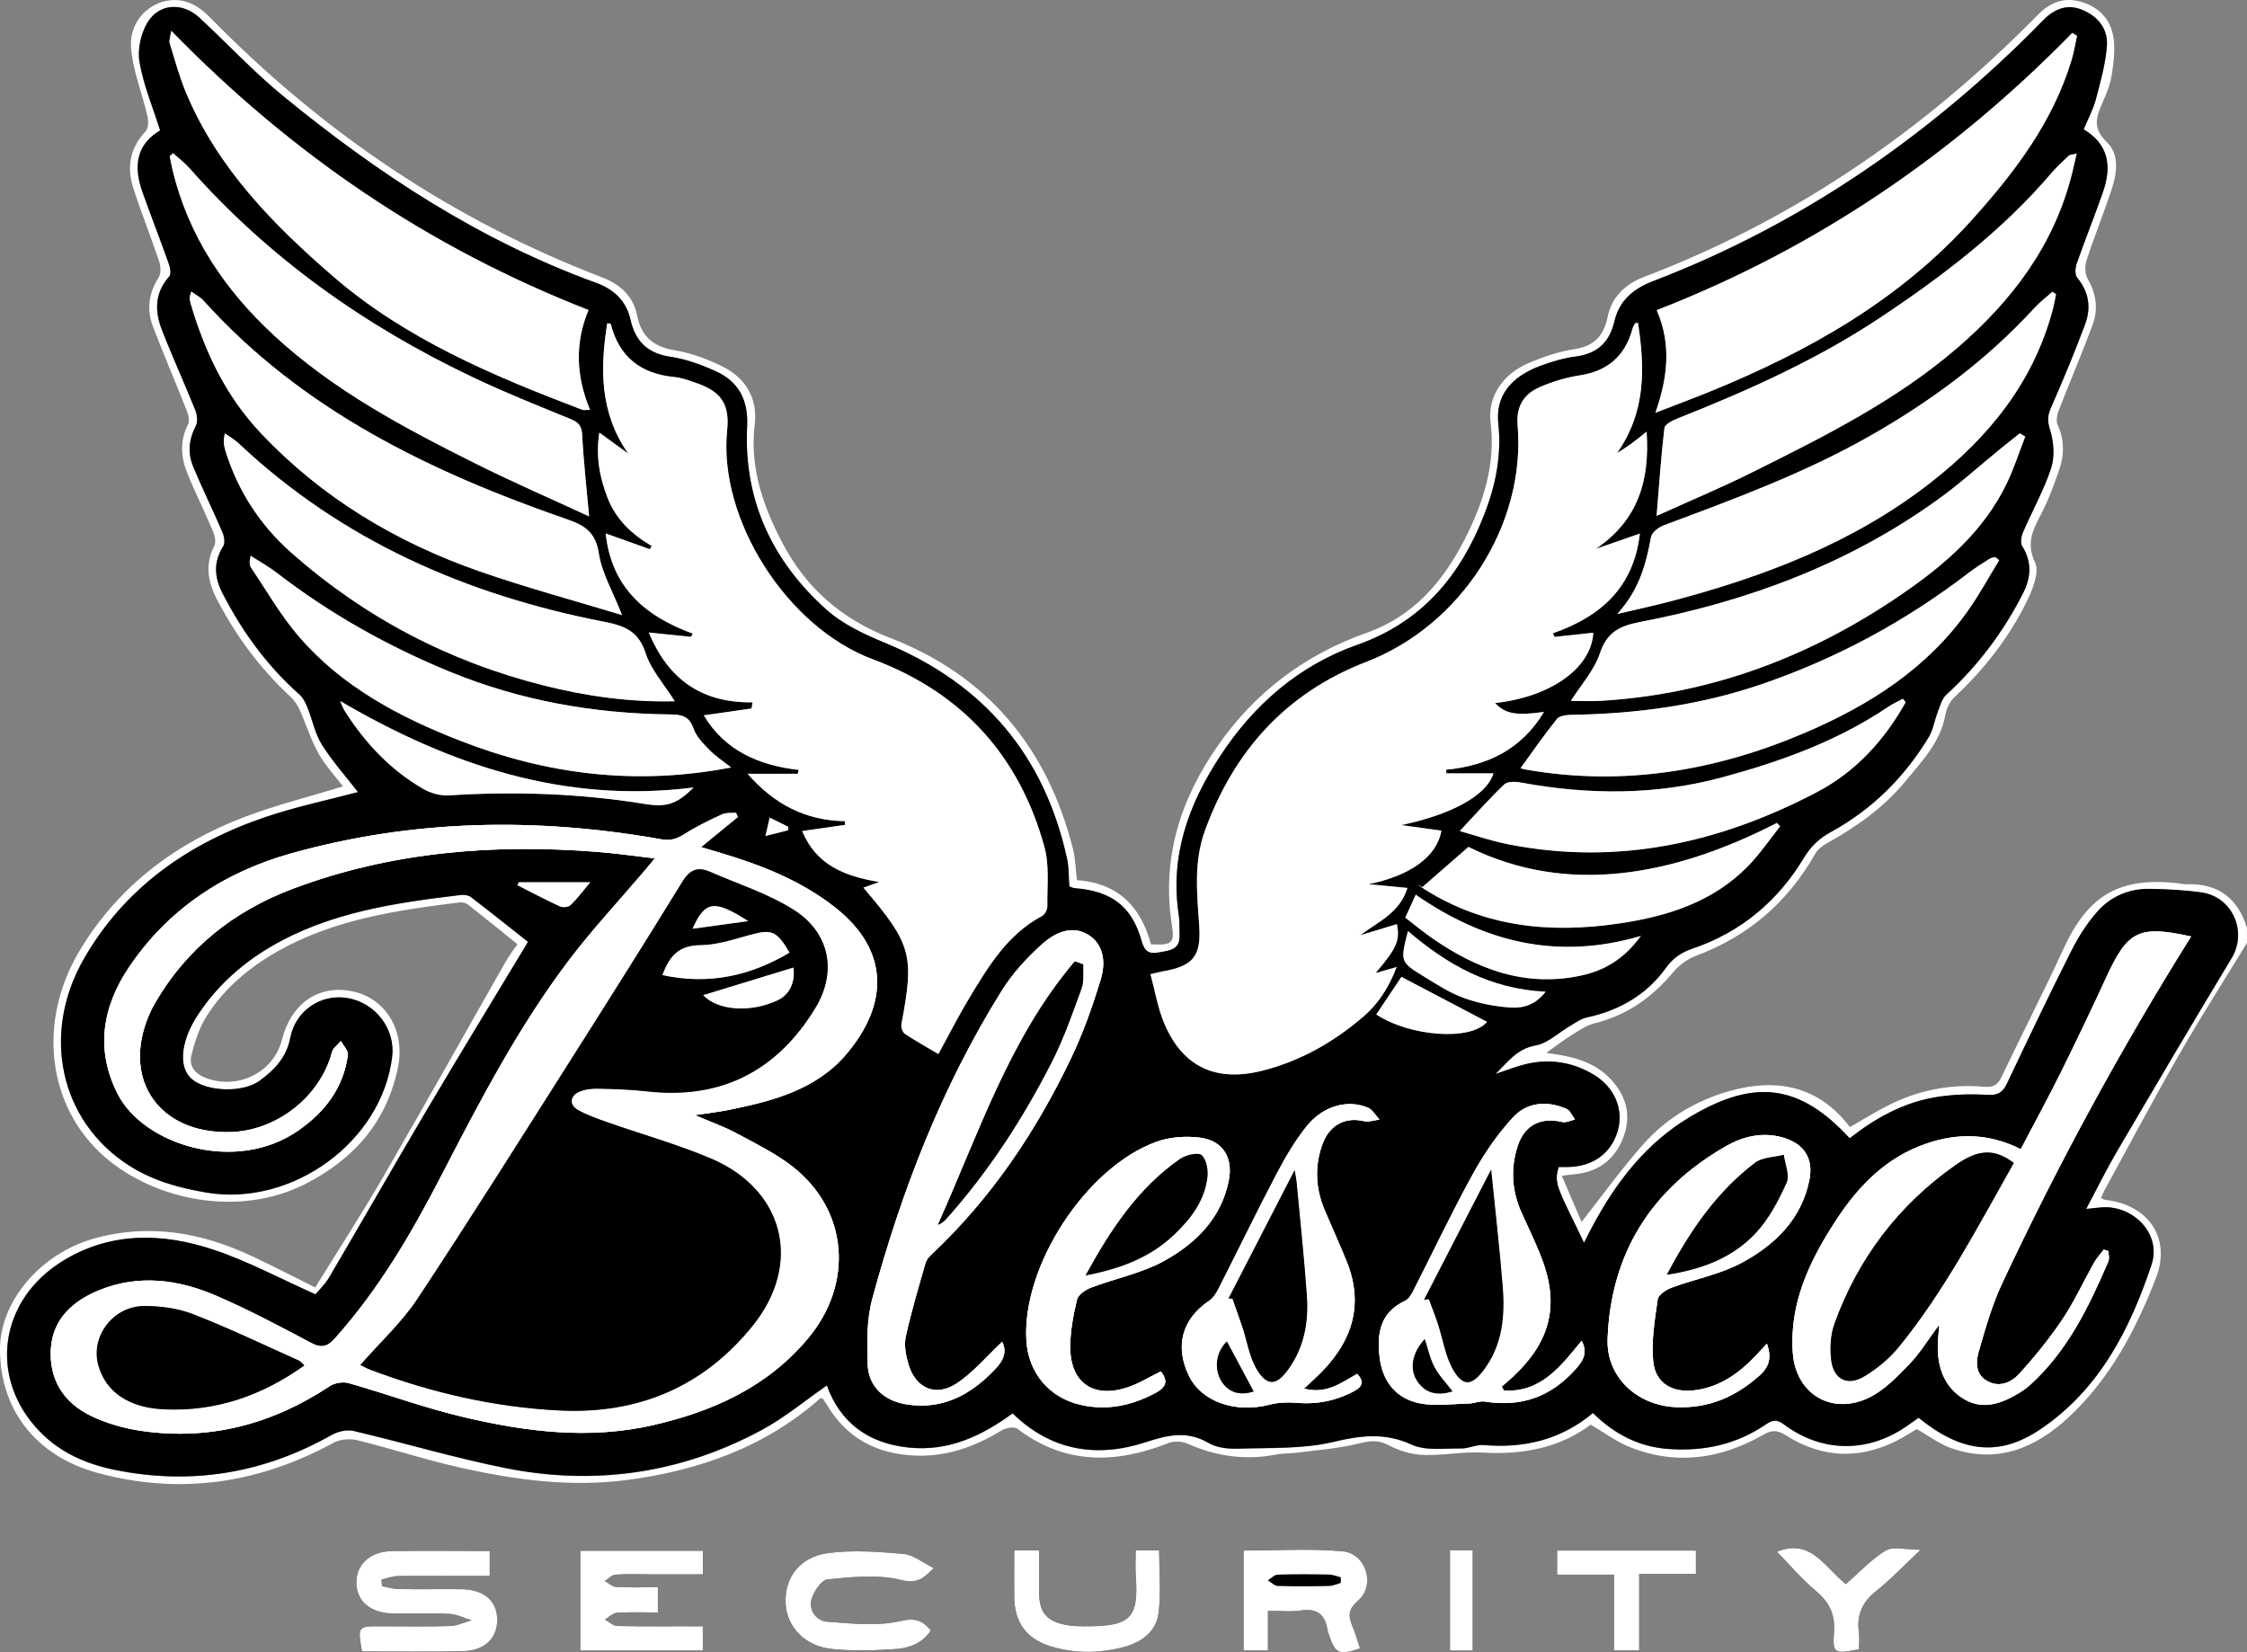 <svg width="68" height="50" viewBox="0 0 68 50" fill="none" xmlns="http://www.w3.org/2000/svg">
<rect x="0" y="0" width="68" height="50" fill="#808080" stroke="none"/>
<g clip-path="url(#clip0_17_841)">
<path d="M11.559 48.001C11.554 47.935 11.547 47.869 11.542 47.803C11.703 47.766 11.864 47.7 12.026 47.696C12.594 47.682 13.162 47.691 13.731 47.691C14.091 47.691 14.452 47.691 14.819 47.691V46.937C13.818 46.937 12.84 46.926 11.861 46.94C11.208 46.95 10.789 47.334 10.783 47.882C10.776 48.448 11.205 48.819 11.894 48.828C12.462 48.835 13.031 48.81 13.597 48.839C13.824 48.85 14.045 48.965 14.269 49.034C14.053 49.095 13.838 49.2 13.62 49.207C12.915 49.229 12.208 49.215 11.501 49.215C10.826 49.215 10.823 49.219 10.953 49.974C11.966 49.974 12.991 49.993 14.014 49.967C14.682 49.951 15.058 49.563 15.045 48.992C15.032 48.433 14.631 48.099 13.946 48.093C13.317 48.087 12.687 48.099 12.058 48.089C11.891 48.087 11.725 48.032 11.559 48.001H11.559ZM21.269 49.216C20.39 49.216 19.535 49.224 18.681 49.207C18.554 49.205 18.431 49.08 18.305 49.013C18.427 48.942 18.545 48.816 18.67 48.808C19.085 48.781 19.503 48.798 19.909 48.798V48.034C19.467 48.034 19.056 48.047 18.647 48.026C18.529 48.019 18.417 47.91 18.303 47.847C18.411 47.779 18.517 47.663 18.631 47.653C18.966 47.627 19.304 47.644 19.641 47.644C20.186 47.644 20.73 47.644 21.272 47.644V46.932H17.565V49.951H21.27V49.218L21.269 49.216ZM37.635 49.942H38.371V48.743C38.736 48.743 39.06 48.781 39.371 48.734C39.874 48.658 40.108 48.87 40.175 49.331C40.182 49.376 40.201 49.418 40.215 49.461C40.406 50.044 40.52 50.098 41.157 49.881C41.081 49.655 41.015 49.424 40.924 49.203C40.801 48.903 40.795 48.696 41.096 48.438C41.636 47.974 41.346 47.007 40.624 46.943C39.641 46.856 38.644 46.921 37.635 46.921V49.94V49.942ZM28.254 47.453C27.911 47.285 27.639 47.051 27.348 47.026C26.592 46.961 25.816 46.903 25.069 46.999C24.203 47.112 23.745 47.737 23.774 48.502C23.802 49.237 24.353 49.824 25.202 49.905C25.838 49.966 26.488 49.948 27.127 49.902C27.534 49.873 27.925 49.715 28.17 49.34C27.908 49.039 27.705 48.952 27.245 49.058C26.542 49.219 25.768 49.133 25.03 49.077C24.709 49.052 24.468 48.738 24.555 48.411C24.619 48.172 24.853 47.816 25.039 47.797C25.775 47.726 26.555 47.638 27.253 47.81C27.723 47.926 27.909 47.81 28.254 47.453ZM30.694 46.917C30.694 47.409 30.69 47.873 30.694 48.337C30.702 49.096 31.063 49.596 31.798 49.821C32.517 50.041 33.252 50.036 33.977 49.85C34.532 49.707 34.991 49.383 35.062 48.804C35.136 48.186 35.078 47.553 35.078 46.914H34.369C34.369 47.194 34.354 47.448 34.372 47.699C34.458 48.977 34.227 49.229 32.767 49.214C32.614 49.212 32.459 49.207 32.309 49.181C31.672 49.07 31.446 48.802 31.444 48.169C31.444 47.753 31.444 47.336 31.444 46.915H30.694V46.917ZM49.607 47.63H51.324V46.924H47.124V47.652H48.847V49.946H49.607V47.63ZM55.861 47.939C55.224 47.439 54.801 46.537 53.776 46.961C54.162 47.355 54.526 47.787 54.953 48.145C55.359 48.488 55.541 48.855 55.502 49.39C55.453 50.042 55.509 50.058 56.257 49.911C56.257 49.745 56.276 49.567 56.253 49.393C56.183 48.872 56.354 48.481 56.78 48.145C57.224 47.795 57.614 47.377 58.122 46.9C57.66 46.9 57.292 46.792 57.071 46.922C56.637 47.18 56.283 47.573 55.861 47.939ZM44.569 49.951V46.918H43.88V49.951H44.569Z" fill="black"/>
<path d="M68 28.534C67.317 29.654 66.609 30.761 65.956 31.898C65.179 33.251 64.449 34.63 63.699 35.998C63.656 36.075 63.626 36.16 63.584 36.256C63.641 36.281 63.677 36.307 63.715 36.312C65.015 36.456 65.712 37.467 65.246 38.67C64.644 40.229 63.867 41.709 62.615 42.878C61.61 43.817 60.448 44.315 59.048 43.825C58.696 43.702 58.385 43.461 58.005 43.246C57.891 43.315 57.727 43.421 57.557 43.516C56.366 44.178 55.179 44.159 54.034 43.43C53.765 43.259 53.603 43.282 53.349 43.427C52.056 44.162 50.697 44.355 49.29 43.779C48.9 43.62 48.554 43.356 48.141 43.113C47.205 43.813 46.096 44.029 44.89 43.959C44.287 43.923 43.673 44.054 43.068 44.03C42.712 44.017 42.334 43.9 42.018 43.733C41.681 43.555 41.413 43.612 41.072 43.695C40.483 43.838 39.87 43.882 39.265 43.96C39.054 43.988 38.837 43.977 38.63 44.017C37.694 44.199 36.804 44.077 35.937 43.688C35.773 43.613 35.524 43.606 35.356 43.672C33.752 44.305 32.222 44.328 30.787 43.236C30.696 43.167 30.45 43.205 30.329 43.278C29.515 43.775 28.657 44.092 27.681 44.049C26.519 43.998 25.623 43.516 25.029 42.52C24.99 42.456 24.948 42.393 24.905 42.331C24.899 42.321 24.877 42.322 24.831 42.309C23.169 43.787 21.148 44.508 18.944 44.792C17.26 45.009 15.601 44.785 13.964 44.422C12.904 44.186 11.867 43.844 10.812 43.584C10.592 43.53 10.295 43.553 10.1 43.659C7.832 44.894 5.446 45.255 2.941 44.57C1.069 44.056 -0.003 42.645 5.33355e-06 40.825C0.002 39.384 1.219 37.938 2.85 37.48C4.514 37.015 6.103 37.299 7.633 38.018C8.241 38.303 8.838 38.613 9.54 38.962C10.23 37.843 10.946 36.739 11.604 35.602C12.856 33.441 14.074 31.26 15.311 29.089C15.415 28.907 15.546 28.739 15.659 28.574C15.154 28.167 14.664 27.767 14.165 27.376C14.102 27.327 13.994 27.299 13.914 27.309C12.022 27.544 10.139 27.817 8.444 28.766C7.564 29.259 6.8 29.892 6.261 30.738C6.031 31.097 5.892 31.527 5.791 31.944C5.712 32.269 5.907 32.504 6.248 32.629C7.216 32.982 8.283 32.448 8.531 31.47C8.815 30.354 9.654 29.782 10.683 30.004C11.679 30.22 12.265 31.2 12.046 32.286C11.715 33.93 10.733 35.067 9.24 35.83C7.232 36.855 4.682 36.325 3.17 35.012C1.421 33.49 1.11 30.894 2.443 28.712C3.609 26.803 5.32 25.512 7.412 24.719C8.367 24.358 9.365 24.109 10.378 23.799C10.139 23.483 9.841 23.163 9.633 22.792C9.403 22.378 9.264 21.916 9.069 21.482C9.005 21.339 8.911 21.197 8.796 21.09C7.869 20.232 7.133 19.237 6.557 18.123C6.287 17.601 6.201 17.075 6.486 16.517C6.544 16.403 6.499 16.207 6.443 16.072C6.191 15.474 5.897 14.892 5.657 14.29C5.468 13.814 5.445 13.325 5.691 12.84C5.745 12.735 5.704 12.557 5.654 12.433C5.317 11.577 4.952 10.731 4.625 9.871C4.432 9.363 4.502 8.87 4.801 8.397C4.877 8.277 4.867 8.063 4.818 7.917C4.569 7.172 4.276 6.442 4.035 5.695C3.831 5.064 3.931 4.48 4.41 3.969C4.497 3.876 4.495 3.654 4.461 3.507C4.301 2.806 4.007 2.116 3.965 1.412C3.906 0.419 4.916 -0.264 5.771 0.102C6.001 0.201 6.211 0.379 6.389 0.56C9.771 4.01 13.696 6.662 18.248 8.405C18.752 8.598 19.163 8.958 19.277 9.534C19.398 10.15 19.738 10.487 20.401 10.597C20.919 10.683 21.441 10.874 21.909 11.115C22.592 11.469 22.931 12.086 22.84 12.847C22.684 14.139 23.087 15.297 23.666 16.409C24.377 17.773 25.444 18.727 26.934 19.303C29.904 20.452 31.701 22.652 32.468 25.68C32.544 25.981 32.55 26.301 32.592 26.637C33.849 26.723 34.53 27.453 34.831 28.577C35.45 28.608 35.553 28.552 35.466 28.005C35.149 25.994 35.708 24.21 36.853 22.568C37.982 20.95 39.481 19.814 41.369 19.147C42.759 18.656 43.664 17.61 44.311 16.35C44.883 15.234 45.268 14.072 45.109 12.78C45.014 12.013 45.473 11.323 46.257 10.989C46.704 10.799 47.18 10.636 47.658 10.564C48.265 10.474 48.542 10.132 48.65 9.597C48.776 8.968 49.207 8.587 49.764 8.375C54.113 6.72 57.868 4.189 61.157 0.962C61.331 0.792 61.504 0.62 61.674 0.446C62.031 0.081 62.45 -0.093 62.963 0.05C63.517 0.205 63.872 0.582 63.958 1.126C64.015 1.489 63.966 1.875 63.911 2.243C63.868 2.523 63.764 2.801 63.647 3.061C63.451 3.497 63.298 3.859 63.753 4.295C64.154 4.68 64.063 5.255 63.896 5.757C63.658 6.473 63.373 7.173 63.14 7.891C63.085 8.058 63.096 8.3 63.183 8.449C63.446 8.903 63.499 9.372 63.324 9.844C63.003 10.707 62.638 11.553 62.305 12.412C62.252 12.547 62.215 12.737 62.269 12.857C62.477 13.315 62.473 13.769 62.314 14.226C62.176 14.625 62.031 15.025 61.846 15.405C61.596 15.92 61.268 16.361 61.586 17.02C61.724 17.306 61.52 17.817 61.35 18.169C60.811 19.281 60.054 20.249 59.144 21.101C59.006 21.231 58.906 21.441 58.873 21.629C58.722 22.465 58.152 23.051 57.643 23.666C56.995 24.448 56.172 25.028 55.282 25.521C55.144 25.597 55.003 25.713 54.928 25.845C54.102 27.3 52.916 28.332 51.324 28.925C51.06 29.024 50.801 29.219 50.621 29.436C49.986 30.197 49.22 30.729 48.241 30.972C48.005 31.03 47.788 31.183 47.578 31.314C47.322 31.474 47.082 31.658 46.794 31.861C46.934 31.883 47.056 31.901 47.178 31.921C47.781 32.02 48.339 32.216 48.761 32.677C49.234 33.192 49.374 33.788 49.118 34.441C48.864 35.087 48.38 35.463 47.668 35.533C47.577 35.542 47.488 35.553 47.262 35.58C47.483 36.093 47.682 36.558 47.863 36.979C48.501 36.168 49.082 35.354 49.744 34.612C50.434 33.839 51.324 33.306 52.328 33.021C53.765 32.613 55.036 32.86 55.984 34.108C56.387 33.879 56.773 33.634 57.182 33.431C58.079 32.987 59.036 32.8 60.038 32.888C60.31 32.911 60.452 32.843 60.57 32.595C61.188 31.297 61.848 30.018 62.447 28.712C63.193 27.085 64.147 26.523 65.937 26.734C66.014 26.743 66.09 26.763 66.166 26.76C67.132 26.725 67.725 27.187 67.998 28.081V28.534H68ZM25.019 41.928C25.429 43.06 26.272 43.685 27.501 43.811C28.704 43.935 29.709 43.459 30.643 42.775C31.806 43.915 33.194 44.128 34.659 43.651C35.344 43.429 35.919 43.289 36.575 43.673C36.822 43.818 37.169 43.854 37.468 43.844C38.43 43.813 39.419 43.86 40.34 43.642C41.181 43.442 41.903 43.348 42.722 43.723C43.147 43.918 43.714 43.83 44.218 43.838C44.443 43.842 44.675 43.715 44.895 43.734C46.125 43.84 47.237 43.574 48.204 42.765C48.85 43.403 49.594 43.79 50.491 43.854C51.551 43.931 52.538 43.72 53.422 43.12C53.615 42.989 53.751 42.936 53.979 43.107C55.142 43.979 56.556 43.978 57.736 43.137C57.845 43.059 57.957 42.982 58.06 42.909C59.34 43.951 60.476 44.105 61.731 43.266C63.528 42.062 64.457 40.228 65.109 38.272C65.397 37.411 64.662 36.579 63.769 36.54C63.579 36.532 63.387 36.569 63.129 36.591C63.465 35.96 63.75 35.378 64.079 34.818C65.221 32.873 66.368 30.932 67.532 29C68.015 28.2 67.561 27.145 66.618 27.012C66.104 26.94 65.581 26.914 65.06 26.904C64.448 26.894 63.896 27.123 63.496 27.562C63.164 27.926 62.894 28.361 62.672 28.801C62.003 30.125 61.366 31.465 60.729 32.804C60.602 33.071 60.455 33.157 60.133 33.138C59.604 33.105 59.059 33.124 58.537 33.216C57.571 33.384 56.732 33.855 55.974 34.453C54.465 32.817 53.108 32.64 51.163 33.792C49.814 34.591 48.91 35.772 48.19 37.114C48.108 37.267 48.031 37.422 47.933 37.614C47.182 36.035 46.993 35.829 47.17 35.321C47.249 35.321 47.339 35.321 47.429 35.321C48.19 35.314 48.745 34.921 48.949 34.244C49.144 33.599 48.875 32.921 48.235 32.533C47.593 32.143 46.89 32.031 46.155 32.213C45.848 32.288 45.553 32.408 45.252 32.507C45.616 32.161 45.888 31.746 46.464 31.643C46.84 31.575 47.167 31.251 47.519 31.048C47.681 30.953 47.843 30.832 48.02 30.794C49.007 30.582 49.829 30.106 50.41 29.297C50.629 28.992 50.879 28.826 51.225 28.708C52.692 28.209 53.806 27.262 54.589 25.962C54.804 25.603 55.06 25.37 55.419 25.174C56.666 24.489 57.637 23.514 58.365 22.312C58.501 22.086 58.538 21.804 58.636 21.554C58.707 21.372 58.76 21.154 58.896 21.03C59.863 20.145 60.631 19.117 61.219 17.958C61.458 17.487 61.495 17.014 61.195 16.535C61.131 16.434 61.164 16.235 61.219 16.109C61.499 15.458 61.855 14.832 62.071 14.163C62.185 13.807 62.146 13.355 62.031 12.99C61.948 12.727 61.966 12.566 62.069 12.331C62.434 11.502 62.782 10.665 63.098 9.817C63.282 9.324 63.22 8.843 62.858 8.411C62.783 8.322 62.797 8.113 62.842 7.984C63.096 7.257 63.385 6.542 63.638 5.816C63.901 5.061 63.831 4.383 63.054 3.92C63.186 3.602 63.34 3.319 63.421 3.016C63.562 2.481 63.718 1.937 63.757 1.389C63.793 0.886 63.489 0.496 63.003 0.3C62.526 0.108 62.137 0.296 61.806 0.641C61.668 0.783 61.53 0.925 61.389 1.064C58.111 4.301 54.364 6.849 50.021 8.515C49.434 8.74 49 9.096 48.853 9.731C48.714 10.336 48.36 10.705 47.702 10.79C47.34 10.837 46.98 10.943 46.636 11.068C45.713 11.406 45.251 11.99 45.341 12.824C45.443 13.786 45.261 14.689 44.917 15.571C44.2 17.412 43.044 18.824 41.075 19.518C39.297 20.146 37.941 21.332 36.922 22.887C35.965 24.347 35.398 25.911 35.669 27.685C35.7 27.893 35.687 28.107 35.695 28.318C35.709 28.745 35.398 28.768 35.081 28.826C34.76 28.885 34.632 28.801 34.542 28.475C34.25 27.432 33.634 26.971 32.521 26.884C32.465 26.879 32.411 26.848 32.357 26.83C32.336 26.542 32.348 26.265 32.291 26.003C31.613 22.882 29.786 20.703 26.782 19.461C26.154 19.202 25.5 18.896 25.006 18.453C23.358 16.978 22.496 15.127 22.607 12.903C22.645 12.135 22.366 11.563 21.666 11.244C21.226 11.043 20.752 10.87 20.274 10.8C19.572 10.696 19.218 10.308 19.075 9.674C18.947 9.102 18.562 8.756 18.038 8.566C14.507 7.282 11.428 5.259 8.561 2.909C7.668 2.177 6.879 1.324 6.029 0.538C5.518 0.064 4.8 0.106 4.453 0.699C4.256 1.034 4.154 1.511 4.22 1.889C4.341 2.579 4.619 3.242 4.843 3.952C4.105 4.385 4.04 5.06 4.31 5.819C4.568 6.544 4.849 7.262 5.106 7.988C5.149 8.107 5.183 8.303 5.118 8.374C4.672 8.872 4.68 9.428 4.898 9.99C5.215 10.805 5.582 11.602 5.907 12.414C5.965 12.558 5.988 12.77 5.922 12.898C5.71 13.305 5.676 13.717 5.843 14.124C6.12 14.793 6.443 15.443 6.729 16.108C6.783 16.236 6.816 16.437 6.753 16.538C6.449 17.016 6.486 17.478 6.731 17.956C7.324 19.113 8.077 20.15 9.06 21.022C9.173 21.121 9.246 21.276 9.304 21.419C9.455 21.791 9.528 22.204 9.737 22.537C10.061 23.05 10.473 23.511 10.833 23.975C9.899 24.224 8.952 24.419 8.043 24.727C5.705 25.518 3.78 26.861 2.54 29.015C1.228 31.294 1.817 33.932 3.888 35.266C4.61 35.731 5.405 35.954 6.25 36.095C8.844 36.528 11.559 34.554 11.865 31.979C11.965 31.14 11.355 30.345 10.506 30.207C9.704 30.076 8.939 30.587 8.78 31.418C8.668 32.005 8.299 32.389 7.851 32.713C7.332 33.088 6.246 33.04 5.801 32.66C5.444 32.354 5.446 31.715 5.809 31.012C5.844 30.945 5.882 30.879 5.923 30.815C6.5 29.897 7.28 29.184 8.22 28.638C9.984 27.61 11.959 27.326 13.945 27.088C14.043 27.077 14.173 27.094 14.246 27.15C14.822 27.589 15.386 28.042 15.975 28.506C15.943 28.561 15.89 28.65 15.837 28.74C14.875 30.336 13.902 31.924 12.954 33.528C11.945 35.234 10.961 36.956 9.957 38.666C9.839 38.867 9.66 39.034 9.545 39.176C8.483 38.703 7.507 38.175 6.468 37.828C4.939 37.316 3.38 37.271 1.935 38.141C-0.041 39.33 -0.367 41.712 1.205 43.33C1.821 43.963 2.603 44.307 3.459 44.483C5.783 44.958 7.97 44.594 10.029 43.432C10.217 43.326 10.493 43.26 10.695 43.307C12.23 43.668 13.744 44.122 15.288 44.431C18.001 44.973 20.609 44.592 23.044 43.283C23.733 42.912 24.344 42.399 25.015 41.934L25.019 41.928Z" fill="white"/>
<path d="M11.559 48.001C11.726 48.032 11.892 48.087 12.059 48.089C12.688 48.099 13.318 48.087 13.947 48.093C14.632 48.098 15.033 48.432 15.046 48.992C15.06 49.563 14.683 49.951 14.015 49.967C12.992 49.993 11.967 49.974 10.954 49.974C10.823 49.219 10.827 49.215 11.502 49.215C12.209 49.215 12.915 49.23 13.621 49.207C13.838 49.2 14.053 49.095 14.27 49.034C14.046 48.966 13.825 48.85 13.598 48.839C13.031 48.81 12.462 48.835 11.895 48.828C11.206 48.819 10.778 48.448 10.784 47.882C10.789 47.334 11.208 46.95 11.863 46.94C12.84 46.926 13.818 46.937 14.82 46.937V47.691C14.453 47.691 14.092 47.691 13.732 47.691C13.163 47.691 12.595 47.683 12.027 47.696C11.865 47.7 11.704 47.766 11.543 47.803C11.548 47.869 11.555 47.935 11.56 48.001H11.559Z" fill="white"/>
<path d="M21.269 49.217V49.95H17.564V46.931H21.271V47.643C20.729 47.643 20.185 47.643 19.64 47.643C19.303 47.643 18.965 47.627 18.63 47.653C18.516 47.661 18.411 47.778 18.302 47.846C18.417 47.909 18.529 48.019 18.646 48.025C19.055 48.047 19.466 48.033 19.909 48.033V48.797C19.502 48.797 19.085 48.781 18.669 48.807C18.544 48.815 18.426 48.941 18.305 49.012C18.43 49.08 18.554 49.205 18.68 49.206C19.535 49.224 20.389 49.215 21.268 49.215L21.269 49.217Z" fill="white"/>
<path d="M37.635 49.942V46.923C38.645 46.923 39.642 46.858 40.624 46.945C41.346 47.008 41.637 47.976 41.096 48.44C40.795 48.698 40.801 48.905 40.924 49.205C41.016 49.426 41.081 49.657 41.157 49.883C40.52 50.1 40.406 50.046 40.215 49.463C40.201 49.419 40.182 49.378 40.175 49.333C40.108 48.871 39.874 48.66 39.371 48.736C39.061 48.783 38.737 48.745 38.371 48.745V49.944H37.635V49.942ZM40.577 47.903C40.577 47.846 40.577 47.79 40.577 47.733C40.457 47.703 40.338 47.651 40.217 47.649C39.699 47.639 39.181 47.634 38.665 47.652C38.564 47.655 38.467 47.765 38.368 47.825C38.468 47.884 38.567 47.991 38.669 47.995C39.186 48.011 39.704 48.008 40.222 47.996C40.34 47.993 40.458 47.936 40.576 47.903H40.577Z" fill="white"/>
<path d="M28.254 47.453C27.91 47.81 27.724 47.926 27.254 47.81C26.555 47.638 25.774 47.725 25.039 47.797C24.852 47.816 24.619 48.172 24.555 48.411C24.469 48.738 24.709 49.052 25.031 49.077C25.769 49.133 26.543 49.219 27.245 49.058C27.705 48.952 27.909 49.039 28.17 49.34C27.926 49.715 27.536 49.872 27.128 49.902C26.488 49.947 25.839 49.966 25.202 49.905C24.354 49.824 23.803 49.236 23.774 48.502C23.746 47.737 24.203 47.112 25.069 46.999C25.817 46.902 26.592 46.961 27.349 47.026C27.64 47.052 27.911 47.285 28.254 47.453Z" fill="white"/>
<path d="M30.694 46.917H31.444C31.444 47.338 31.444 47.755 31.444 48.171C31.445 48.804 31.672 49.072 32.309 49.183C32.459 49.209 32.614 49.214 32.767 49.215C34.227 49.23 34.459 48.978 34.372 47.7C34.355 47.45 34.369 47.197 34.369 46.916H35.078C35.078 47.554 35.137 48.188 35.062 48.806C34.992 49.385 34.533 49.709 33.978 49.851C33.253 50.037 32.517 50.043 31.798 49.822C31.063 49.597 30.703 49.097 30.694 48.338C30.69 47.874 30.694 47.411 30.694 46.919V46.917Z" fill="white"/>
<path d="M49.606 47.63V49.946H48.846V47.652H47.123V46.924H51.323V47.63H49.606Z" fill="white"/>
<path d="M55.861 47.939C56.283 47.572 56.637 47.18 57.072 46.922C57.293 46.791 57.66 46.9 58.122 46.9C57.613 47.377 57.224 47.795 56.781 48.145C56.354 48.481 56.184 48.872 56.254 49.393C56.277 49.567 56.257 49.745 56.257 49.911C55.509 50.058 55.453 50.042 55.502 49.39C55.542 48.855 55.36 48.488 54.953 48.145C54.526 47.787 54.163 47.356 53.776 46.961C54.801 46.537 55.224 47.439 55.861 47.939Z" fill="white"/>
<path d="M44.568 49.951H43.88V46.918H44.568V49.951Z" fill="white"/>
<path d="M25.019 41.928C24.348 42.393 23.737 42.906 23.047 43.276C20.613 44.586 18.005 44.967 15.292 44.424C13.748 44.115 12.234 43.661 10.699 43.301C10.497 43.253 10.221 43.32 10.033 43.426C7.974 44.587 5.786 44.952 3.463 44.477C2.607 44.302 1.825 43.958 1.209 43.324C-0.363 41.706 -0.037 39.323 1.939 38.135C3.384 37.266 4.943 37.31 6.472 37.821C7.51 38.168 8.487 38.696 9.549 39.169C9.664 39.029 9.842 38.861 9.96 38.659C10.965 36.95 11.948 35.228 12.958 33.521C13.906 31.918 14.879 30.329 15.841 28.734C15.894 28.645 15.947 28.554 15.979 28.5C15.39 28.035 14.825 27.583 14.25 27.144C14.176 27.087 14.047 27.07 13.949 27.082C11.963 27.319 9.989 27.604 8.224 28.631C7.285 29.179 6.505 29.892 5.926 30.808C5.886 30.873 5.848 30.938 5.813 31.006C5.45 31.709 5.447 32.348 5.805 32.653C6.25 33.034 7.335 33.082 7.855 32.707C8.303 32.382 8.671 32 8.784 31.412C8.943 30.581 9.709 30.07 10.509 30.201C11.359 30.339 11.969 31.135 11.869 31.973C11.562 34.548 8.848 36.522 6.253 36.089C5.409 35.947 4.614 35.725 3.891 35.26C1.82 33.926 1.232 31.288 2.544 29.008C3.784 26.854 5.709 25.512 8.047 24.721C8.955 24.414 9.903 24.217 10.836 23.969C10.477 23.505 10.066 23.045 9.741 22.53C9.532 22.198 9.458 21.785 9.308 21.413C9.25 21.27 9.177 21.115 9.064 21.015C8.081 20.144 7.329 19.107 6.735 17.95C6.49 17.472 6.452 17.01 6.756 16.531C6.821 16.43 6.788 16.229 6.732 16.102C6.447 15.436 6.124 14.786 5.847 14.118C5.679 13.711 5.714 13.299 5.926 12.892C5.992 12.764 5.969 12.552 5.911 12.408C5.585 11.595 5.218 10.799 4.902 9.983C4.684 9.422 4.675 8.865 5.122 8.368C5.187 8.296 5.153 8.101 5.11 7.981C4.853 7.255 4.572 6.539 4.314 5.813C4.044 5.054 4.109 4.379 4.847 3.946C4.623 3.235 4.345 2.573 4.224 1.883C4.158 1.505 4.26 1.027 4.457 0.692C4.805 0.1 5.522 0.059 6.033 0.532C6.882 1.317 7.671 2.171 8.565 2.903C11.433 5.253 14.51 7.275 18.041 8.559C18.566 8.749 18.951 9.096 19.079 9.667C19.221 10.302 19.576 10.689 20.278 10.793C20.755 10.864 21.23 11.036 21.67 11.237C22.37 11.556 22.648 12.129 22.611 12.896C22.499 15.121 23.362 16.972 25.009 18.447C25.504 18.89 26.158 19.196 26.786 19.455C29.789 20.695 31.616 22.875 32.295 25.997C32.352 26.259 32.34 26.536 32.361 26.824C32.415 26.842 32.469 26.873 32.525 26.877C33.639 26.965 34.255 27.425 34.546 28.468C34.637 28.794 34.764 28.879 35.085 28.82C35.402 28.762 35.713 28.738 35.699 28.311C35.691 28.1 35.705 27.887 35.673 27.679C35.402 25.904 35.968 24.34 36.925 22.881C37.944 21.326 39.301 20.14 41.078 19.512C43.048 18.817 44.204 17.406 44.921 15.565C45.264 14.683 45.447 13.78 45.345 12.818C45.255 11.984 45.717 11.4 46.64 11.062C46.983 10.936 47.344 10.831 47.706 10.784C48.363 10.697 48.718 10.329 48.857 9.724C49.004 9.089 49.438 8.734 50.025 8.508C54.369 6.843 58.115 4.295 61.393 1.057C61.534 0.919 61.671 0.776 61.81 0.634C62.142 0.29 62.53 0.101 63.007 0.294C63.493 0.489 63.797 0.88 63.761 1.383C63.721 1.931 63.566 2.473 63.425 3.01C63.344 3.312 63.19 3.596 63.058 3.914C63.835 4.377 63.905 5.055 63.642 5.809C63.389 6.536 63.1 7.251 62.846 7.978C62.801 8.107 62.787 8.316 62.862 8.404C63.223 8.836 63.285 9.318 63.102 9.81C62.786 10.659 62.437 11.496 62.073 12.325C61.97 12.559 61.952 12.721 62.034 12.983C62.15 13.348 62.19 13.801 62.075 14.157C61.859 14.826 61.503 15.451 61.223 16.103C61.168 16.23 61.135 16.428 61.199 16.529C61.499 17.008 61.462 17.482 61.223 17.952C60.634 19.11 59.866 20.137 58.9 21.023C58.764 21.148 58.711 21.366 58.64 21.548C58.542 21.798 58.505 22.08 58.369 22.305C57.641 23.509 56.67 24.484 55.423 25.168C55.064 25.364 54.808 25.598 54.593 25.956C53.81 27.256 52.696 28.203 51.229 28.702C50.883 28.82 50.633 28.986 50.414 29.291C49.833 30.1 49.011 30.576 48.024 30.788C47.847 30.826 47.684 30.947 47.522 31.041C47.17 31.245 46.843 31.57 46.468 31.637C45.892 31.74 45.62 32.155 45.256 32.501C45.556 32.401 45.852 32.283 46.159 32.206C46.894 32.025 47.597 32.137 48.239 32.526C48.878 32.914 49.147 33.593 48.953 34.238C48.748 34.915 48.194 35.308 47.433 35.315C47.344 35.315 47.253 35.315 47.174 35.315C46.997 35.822 47.186 36.029 47.937 37.607C48.035 37.416 48.112 37.26 48.194 37.107C48.913 35.765 49.818 34.585 51.167 33.786C53.111 32.633 54.468 32.811 55.978 34.446C56.736 33.849 57.575 33.378 58.541 33.209C59.062 33.119 59.607 33.1 60.137 33.132C60.459 33.151 60.606 33.065 60.733 32.797C61.37 31.458 62.007 30.118 62.675 28.794C62.898 28.354 63.169 27.92 63.5 27.556C63.899 27.116 64.452 26.887 65.064 26.898C65.585 26.908 66.108 26.933 66.622 27.006C67.564 27.139 68.019 28.194 67.536 28.994C66.371 30.924 65.225 32.866 64.083 34.811C63.755 35.37 63.469 35.954 63.133 36.584C63.391 36.563 63.583 36.526 63.773 36.534C64.665 36.573 65.4 37.404 65.113 38.266C64.461 40.221 63.531 42.056 61.735 43.259C60.48 44.1 59.343 43.945 58.064 42.903C57.96 42.976 57.849 43.053 57.74 43.13C56.56 43.972 55.146 43.974 53.983 43.101C53.754 42.929 53.619 42.983 53.426 43.114C52.543 43.714 51.555 43.924 50.495 43.848C49.598 43.784 48.853 43.397 48.208 42.759C47.242 43.568 46.13 43.834 44.899 43.728C44.678 43.709 44.446 43.834 44.222 43.832C43.718 43.824 43.151 43.911 42.726 43.717C41.907 43.343 41.185 43.436 40.344 43.635C39.423 43.853 38.433 43.806 37.472 43.838C37.173 43.848 36.826 43.812 36.579 43.667C35.923 43.283 35.347 43.422 34.663 43.645C33.198 44.123 31.811 43.909 30.646 42.769C29.713 43.452 28.708 43.929 27.505 43.805C26.276 43.679 25.433 43.053 25.022 41.922L25.019 41.928ZM47.044 19.275C47.028 19.238 47.01 19.201 46.994 19.163C48.452 18.655 49.441 17.763 49.626 16.146C49.152 16.311 48.723 16.46 48.293 16.609C49.57 15.743 49.93 14.55 49.83 13.063C49.623 13.226 49.486 13.34 49.342 13.444C49.211 13.538 49.071 13.621 48.935 13.709C49.811 12.464 49.782 11.138 49.568 9.767C49.509 9.779 49.486 9.777 49.481 9.785C49.452 9.838 49.419 9.889 49.404 9.945C49.182 10.76 48.665 11.227 47.802 11.359C47.398 11.421 46.993 11.546 46.616 11.704C46.089 11.927 45.881 12.326 45.926 12.864C46.181 15.876 44.224 18.92 41.351 20.028C38.913 20.968 37.344 22.726 36.466 25.129C36.114 26.091 36.227 27.058 36.292 28.039C36.351 28.948 36.088 29.238 35.196 29.394C35.094 29.412 34.995 29.439 34.816 29.48C34.952 29.987 35.033 30.481 35.218 30.933C35.76 32.256 36.76 32.755 38.172 32.407C39.338 32.119 40.36 31.537 41.261 30.761C41.71 30.375 42.028 29.885 42.265 29.264C42.016 29.335 41.849 29.382 41.626 29.447C42.267 28.698 42.372 28.45 42.272 27.965C41.903 28.078 41.533 28.19 41.162 28.302C41.704 27.89 42.356 27.635 42.592 26.87C42.149 26.828 41.782 26.792 41.416 26.757C42.669 26.5 43.484 25.93 43.619 25.136C43.214 25.08 42.808 25.024 42.4 24.968C43.895 24.657 44.986 24.084 45.195 23.403H43.774C43.769 23.366 43.764 23.33 43.759 23.293C45.014 23.17 46.037 22.682 46.724 21.544C45.868 21.663 45.554 21.602 45.244 21.274C46.938 21.089 48.162 20.209 48.216 19.147C47.826 19.189 47.436 19.231 47.044 19.273V19.275ZM22.328 24.724C22.308 24.682 22.29 24.641 22.271 24.599C22.132 24.611 21.976 24.587 21.857 24.641C21.471 24.82 21.084 25.005 20.728 25.232C20.497 25.38 20.304 25.45 20.015 25.399C16.246 24.728 12.494 24.791 8.8 25.828C6.781 26.394 5.095 27.508 3.914 29.254C3.094 30.465 2.877 31.771 3.565 33.112C4.355 34.649 7.135 35.527 9.027 34.211C9.846 33.641 10.392 32.912 10.528 31.927C10.546 31.797 10.391 31.644 10.316 31.501C10.223 31.613 10.079 31.712 10.046 31.84C9.69 33.189 8.367 34.231 6.948 34.26C4.824 34.303 3.693 32.692 4.491 30.758C4.548 30.618 4.616 30.482 4.692 30.351C5.652 28.694 7.083 27.561 8.869 26.891C11.85 25.772 14.955 25.528 18.113 25.781C18.658 25.825 19.199 25.903 19.817 25.975C19.66 26.164 19.566 26.279 19.469 26.393C18.721 27.272 17.93 28.119 17.233 29.037C15.695 31.065 14.527 33.309 13.365 35.558C12.462 37.308 11.469 39.011 10.138 40.498C9.905 40.758 9.732 40.806 9.41 40.636C8.465 40.135 7.517 39.631 6.536 39.208C5.395 38.716 4.192 38.559 3.001 39.043C2.214 39.364 1.6 39.909 1.54 40.806C1.477 41.74 1.923 42.456 2.775 42.857C3.236 43.074 3.753 43.223 4.261 43.298C6.347 43.605 8.245 43.096 9.984 41.943C10.13 41.846 10.382 41.807 10.55 41.854C11.713 42.185 12.851 42.606 14.026 42.882C15.915 43.327 17.829 43.571 19.769 43.125C21.591 42.706 23.218 41.968 24.441 40.515C25.85 38.841 25.67 36.611 23.969 35.291C23.455 34.893 22.855 34.599 22.277 34.289C21.909 34.092 21.508 33.952 21.027 33.744C21.43 33.684 21.729 33.652 22.023 33.593C23.361 33.325 24.688 32.986 25.606 31.906C26.887 30.398 26.927 28.774 25.289 27.474C24.251 26.651 23.047 26.18 21.793 25.806C21.629 25.757 21.465 25.709 21.213 25.634C21.642 25.283 21.985 25.002 22.327 24.722L22.328 24.724ZM22.62 23.416C23.442 24.351 24.384 24.833 25.571 24.852C25.57 24.89 25.569 24.927 25.568 24.966C25.159 25.024 24.751 25.082 24.276 25.151C24.697 26.169 25.543 26.517 26.608 26.693C26.397 26.769 26.268 26.815 26.129 26.865C27.589 28.575 27.677 28.903 27.279 30.996C27.262 31.087 27.313 31.24 27.384 31.288C27.708 31.504 28.05 31.693 28.399 31.899C28.728 31.3 29.007 30.746 29.326 30.216C29.907 29.255 30.481 28.283 31.535 27.723C31.62 27.677 31.697 27.53 31.696 27.432C31.687 26.832 31.764 26.202 31.608 25.637C30.855 22.893 29.131 20.966 26.409 19.952C23.817 18.986 21.732 15.722 22.005 13.025C22.084 12.255 21.841 11.865 21.105 11.604C20.874 11.522 20.637 11.434 20.397 11.411C19.375 11.309 18.732 10.791 18.484 9.807C18.481 9.795 18.432 9.795 18.378 9.784C18.156 11.164 18.152 12.5 19.012 13.729C18.734 13.528 18.458 13.327 18.138 13.094C18.026 13.803 18.144 14.443 18.387 15.069C18.639 15.718 19.12 16.174 19.725 16.526C19.704 16.558 19.683 16.59 19.662 16.622C19.237 16.47 18.812 16.317 18.33 16.145C18.502 17.766 19.514 18.649 20.966 19.177C20.948 19.21 20.93 19.242 20.91 19.275C20.509 19.233 20.108 19.192 19.634 19.143C20.219 20.548 21.22 21.275 22.773 21.256C22.764 21.319 22.753 21.38 22.744 21.443C22.267 21.511 21.789 21.579 21.299 21.649C21.922 22.695 22.941 23.165 24.172 23.3C24.162 23.34 24.152 23.379 24.142 23.419H22.621L22.62 23.416ZM66.308 28.339C64.728 27.992 64.393 28.16 63.749 29.558C63.306 30.52 62.85 31.477 62.379 32.426C61.99 33.209 61.571 33.977 61.154 34.774C60.194 34.295 59.254 34.278 58.295 34.607C57.071 35.026 56.237 35.893 55.561 36.929C54.761 38.153 54.142 39.445 54.257 40.952C54.349 42.186 55.436 42.84 56.563 42.291C57.025 42.067 57.412 41.66 57.776 41.284C58.096 40.953 58.338 40.55 58.688 40.081C58.666 40.379 58.643 40.552 58.642 40.726C58.636 41.402 58.853 42.002 59.459 42.349C60.044 42.685 60.617 42.453 61.145 42.126C61.249 42.061 61.348 41.988 61.437 41.907C62.574 40.875 63.215 39.539 63.803 38.172C63.841 38.084 63.808 37.966 63.808 37.862C63.76 37.846 63.713 37.83 63.665 37.814C63.566 37.946 63.451 38.069 63.371 38.211C63.051 38.778 62.781 39.376 62.419 39.916C62.034 40.492 61.592 41.037 61.127 41.552C60.882 41.824 60.517 42.008 60.132 41.789C59.776 41.587 59.79 41.211 59.882 40.895C60.082 40.202 60.28 39.497 60.585 38.845C62.274 35.238 64.174 31.74 66.308 28.336V28.339ZM62.856 1.086C62.808 1.056 62.759 1.027 62.712 0.997C59.128 4.666 54.976 7.506 50.136 9.386C50.582 10.404 50.475 11.414 50.097 12.492C50.714 12.253 51.228 12.061 51.737 11.854C54.725 10.637 57.479 9.089 59.666 6.664C60.974 5.213 62.124 3.697 62.692 1.815C62.764 1.577 62.803 1.33 62.856 1.087V1.086ZM5.182 0.932C5.153 1.137 5.112 1.229 5.134 1.302C5.29 1.806 5.427 2.319 5.631 2.805C6.579 5.076 8.264 6.794 10.093 8.373C12.284 10.265 14.931 11.377 17.615 12.398C17.674 12.421 17.749 12.401 17.857 12.401C17.427 11.374 17.397 10.373 17.811 9.381C12.962 7.489 8.823 4.668 5.182 0.932ZM62.846 4.649C62.694 4.686 62.639 4.683 62.612 4.709C62.435 4.875 62.252 5.037 62.095 5.222C60.614 6.965 58.81 8.342 56.914 9.604C55 10.878 52.908 11.817 50.77 12.663C50.616 12.723 50.383 12.843 50.37 12.956C50.268 13.813 50.211 14.676 50.133 15.613C51.103 15.173 52.076 14.767 53.017 14.299C55.178 13.223 57.341 12.148 59.191 10.565C60.888 9.114 62.173 7.413 62.711 5.23C62.752 5.061 62.79 4.891 62.846 4.65V4.649ZM17.828 15.627C17.747 14.723 17.657 13.947 17.619 13.169C17.606 12.896 17.515 12.781 17.27 12.682C16.28 12.277 15.284 11.88 14.319 11.421C11.038 9.864 8.134 7.805 5.733 5.089C5.587 4.923 5.405 4.787 5.24 4.638L5.135 4.721C5.165 4.864 5.189 5.008 5.223 5.149C5.704 7.135 6.788 8.756 8.288 10.147C10.089 11.815 12.232 12.95 14.407 14.036C15.523 14.593 16.67 15.091 17.827 15.626L17.828 15.627ZM18.825 18.614C18.549 17.914 18.215 17.348 18.121 16.745C18.026 16.131 17.723 15.911 17.186 15.725C13.033 14.288 9.144 12.416 6.158 9.097C6.065 8.994 5.928 8.927 5.786 8.825C5.759 8.933 5.738 8.975 5.739 9.018C5.741 9.077 5.754 9.137 5.771 9.195C6.198 10.647 6.831 11.985 7.893 13.11C9.742 15.068 11.991 16.415 14.529 17.298C15.939 17.788 17.386 18.178 18.823 18.614H18.825ZM48.943 18.581C49.568 18.433 50.055 18.329 50.536 18.203C53.385 17.454 56.1 16.426 58.444 14.592C60.208 13.212 61.541 11.553 62.122 9.373C62.163 9.219 62.189 9.061 62.222 8.905C62.186 8.88 62.15 8.855 62.114 8.829C61.93 8.993 61.731 9.143 61.566 9.323C60.125 10.896 58.428 12.15 56.57 13.204C54.596 14.325 52.471 15.107 50.35 15.898C50.194 15.956 49.991 16.115 49.965 16.253C49.817 17.061 49.616 17.841 48.944 18.58L48.943 18.581ZM61.288 13.215C61.235 13.182 61.181 13.148 61.127 13.115C60.942 13.261 60.755 13.406 60.572 13.556C59.934 14.075 59.323 14.629 58.658 15.109C55.95 17.064 52.883 18.203 49.61 18.829C49.001 18.945 48.627 19.146 48.418 19.772C48.245 20.288 47.844 20.73 47.538 21.213C47.834 21.213 48.14 21.228 48.444 21.21C51.795 21.01 54.804 19.867 57.542 17.991C58.852 17.094 60.036 16.076 60.734 14.621C60.951 14.168 61.105 13.685 61.288 13.216V13.215ZM20.419 21.221C20.098 20.707 19.7 20.272 19.537 19.764C19.325 19.103 18.899 18.936 18.288 18.818C14.109 18.006 10.345 16.357 7.23 13.425C7.104 13.306 6.949 13.218 6.807 13.116C6.751 13.328 6.773 13.486 6.819 13.637C7.195 14.85 7.866 15.887 8.82 16.731C11.028 18.682 13.577 20.02 16.455 20.744C17.753 21.072 19.068 21.255 20.418 21.222L20.419 21.221ZM30.327 40.605C29.863 41.039 29.461 41.528 28.954 41.865C28.32 42.287 27.708 42.016 27.492 41.294C27.412 41.026 27.352 40.715 27.409 40.45C27.572 39.701 27.795 38.965 28.005 38.225C28.032 38.131 28.107 38.039 28.181 37.97C29.993 36.269 31.347 34.249 32.406 32.035C32.775 31.263 33.065 30.447 33.312 29.628C33.458 29.144 33.416 28.582 32.921 28.284C32.42 27.983 31.903 28.241 31.532 28.576C31.075 28.988 30.641 29.459 30.318 29.977C28.506 32.879 27.284 36.031 26.396 39.308C26.227 39.935 26.237 40.623 26.256 41.281C26.275 41.944 26.739 42.385 27.407 42.496C28.517 42.681 29.367 42.215 30.104 41.448C30.363 41.179 30.483 40.913 30.325 40.606L30.327 40.605ZM22.127 23.225C21.864 23.017 21.645 22.878 21.472 22.697C21.284 22.502 21.071 22.29 20.988 22.047C20.858 21.66 20.616 21.623 20.262 21.619C17.971 21.594 15.749 21.203 13.626 20.332C11.748 19.562 9.995 18.581 8.392 17.345C8.138 17.15 7.856 16.993 7.587 16.819C7.54 16.995 7.549 17.104 7.602 17.184C8.077 17.885 8.499 18.63 9.05 19.268C10.354 20.778 12.078 21.696 13.923 22.414C16.548 23.438 19.245 23.782 22.128 23.224L22.127 23.225ZM60.5 16.954C60.461 16.923 60.423 16.89 60.385 16.858C60.328 16.874 60.264 16.876 60.218 16.906C59.999 17.045 59.777 17.182 59.573 17.339C57.682 18.79 55.611 19.914 53.346 20.694C51.474 21.339 49.538 21.603 47.561 21.632C47.409 21.634 47.195 21.659 47.118 21.756C46.73 22.239 46.378 22.75 46.016 23.248C46.007 23.246 46.104 23.276 46.201 23.293C49.138 23.803 51.94 23.326 54.646 22.166C56.59 21.333 58.324 20.223 59.557 18.48C59.902 17.993 60.188 17.465 60.501 16.954H60.5ZM57.67 21.252L57.586 21.146C57.433 21.23 57.272 21.302 57.128 21.399C55.602 22.429 53.891 23.044 52.126 23.522C50.106 24.07 48.065 24.059 46.016 23.679C45.857 23.649 45.617 23.646 45.522 23.738C45.055 24.186 44.626 24.671 44.177 25.149C44.602 25.267 45.109 25.443 45.629 25.546C48.955 26.208 52.059 25.508 54.994 23.966C56.166 23.35 57.031 22.393 57.672 21.251L57.67 21.252ZM45.514 42.083C45.491 42.043 45.469 42.002 45.446 41.963C45.558 41.863 45.673 41.767 45.783 41.664C46.955 40.57 47.211 39.443 46.612 37.966C46.442 37.546 46.248 37.135 46.059 36.723C45.755 36.062 45.706 35.38 45.926 34.692C46.131 34.048 46.627 33.798 47.279 33.954C47.394 33.981 47.534 33.907 47.662 33.88C47.58 33.77 47.52 33.608 47.409 33.559C46.82 33.3 46.212 33.354 45.789 33.813C45.314 34.329 44.906 34.926 44.568 35.541C43.932 36.695 43.37 37.887 42.773 39.061C42.714 39.176 42.633 39.314 42.526 39.364C41.756 39.721 41.667 40.367 41.754 41.082C41.841 41.798 42.24 42.319 42.954 42.465C43.432 42.562 43.949 42.485 44.448 42.474C44.612 42.471 44.783 42.389 44.937 42.414C46.029 42.59 46.923 42.275 47.661 41.458C47.908 41.185 48.061 40.95 47.866 40.573C47.238 41.345 46.64 42.145 45.514 42.083ZM39.461 42.021C39.598 41.894 39.696 41.805 39.791 41.715C40.855 40.727 41.322 39.581 40.749 38.167C40.539 37.649 40.306 37.141 40.088 36.626C39.805 35.958 39.773 35.274 40.032 34.595C40.248 34.029 40.727 33.798 41.27 33.928C41.416 33.962 41.586 33.9 41.745 33.882C41.631 33.76 41.54 33.586 41.399 33.524C40.794 33.263 40.045 33.461 39.55 34.073C39.191 34.517 38.898 35.021 38.632 35.527C38.033 36.666 37.473 37.824 36.89 38.971C36.817 39.115 36.725 39.275 36.596 39.361C35.773 39.913 35.543 40.736 35.98 41.637C36.361 42.42 37.387 42.775 38.415 42.509C38.671 42.443 38.954 42.428 39.218 42.452C39.852 42.509 40.437 42.389 40.992 42.09C41.231 41.962 41.28 41.801 41.072 41.576C40.589 41.847 40.131 42.206 39.459 42.021H39.461ZM53.472 40.663C53.348 40.796 53.25 40.902 53.15 41.007C52.651 41.539 52.083 41.957 51.33 42.067C50.629 42.168 50.093 41.873 50.03 41.192C49.972 40.576 50.078 39.94 50.167 39.321C50.188 39.183 50.422 39.028 50.591 38.965C51.29 38.706 52.05 38.567 52.698 38.22C53.715 37.675 54.526 36.891 54.759 35.697C54.887 35.038 54.579 34.589 53.917 34.414C53.314 34.254 52.743 34.394 52.233 34.685C49.967 35.983 48.748 37.936 48.651 40.512C48.608 41.666 49.529 42.525 50.706 42.582C51.698 42.63 52.524 42.274 53.251 41.622C53.553 41.35 53.617 41.071 53.474 40.663L53.472 40.663ZM35.131 41.503C34.785 41.673 34.471 41.87 34.128 41.984C33.102 42.327 32.405 41.863 32.389 40.8C32.382 40.31 32.48 39.811 32.593 39.33C32.628 39.182 32.849 39.031 33.019 38.966C33.758 38.685 34.565 38.529 35.245 38.15C36.207 37.614 36.978 36.842 37.192 35.695C37.314 35.035 37.007 34.524 36.339 34.432C35.903 34.372 35.407 34.406 34.996 34.554C32.854 35.333 30.922 38.33 31.062 40.574C31.123 41.545 31.751 42.296 32.703 42.514C33.503 42.698 34.249 42.536 34.965 42.156C35.272 41.992 35.372 41.813 35.132 41.503H35.131ZM43.047 26.845C42.997 26.818 42.947 26.791 42.897 26.765C42.971 26.816 43.044 26.868 43.12 26.915C44.937 28.06 46.925 28.254 49.007 27.945C50.479 27.727 51.85 27.29 52.91 26.201C53.265 25.835 53.554 25.407 53.873 25.006C53.841 24.972 53.808 24.938 53.776 24.903C50.631 26.516 47.421 27.107 44.44 25.629C43.885 26.113 43.466 26.479 43.048 26.844L43.047 26.845ZM10.296 21.216C10.343 21.319 10.379 21.428 10.439 21.523C11.05 22.483 11.814 23.301 12.814 23.877C13.036 24.004 13.33 24.086 13.584 24.07C15.568 23.944 17.541 24.01 19.504 24.327C20.169 24.435 20.479 24.34 20.991 23.831C17.078 24.324 13.605 23.152 10.296 21.215V21.216ZM42.528 27.77C42.801 27.979 43.068 28.204 43.355 28.401C44.692 29.325 46.132 29.876 47.804 29.532C48.544 29.38 49.147 29.026 49.656 28.324C47.09 29.079 44.877 28.485 42.843 27.076C42.727 27.332 42.634 27.535 42.528 27.77ZM42.609 28.177C42.373 29.102 42.367 29.111 43.101 29.559C43.49 29.797 43.882 30.053 44.307 30.205C44.758 30.366 45.248 30.462 45.726 30.491C46.084 30.513 46.467 30.415 46.773 30.012C45.099 29.935 43.793 29.195 42.609 28.177V28.177ZM41.651 30.7C42.671 31.369 44.506 31.508 45.003 30.924C44.134 30.468 43.271 30.015 42.41 29.562C42.164 29.93 41.907 30.315 41.651 30.699V30.7ZM15.703 26.699L15.654 26.786C16.085 27.003 16.511 27.231 16.95 27.432C17.035 27.471 17.206 27.45 17.269 27.388C17.46 27.206 17.617 26.99 17.862 26.699H15.703ZM23.849 25.125C23.852 25.091 23.855 25.057 23.859 25.024C23.68 24.935 23.502 24.846 23.292 24.742C23.247 24.94 23.215 25.078 23.165 25.297C23.436 25.229 23.642 25.177 23.849 25.125Z" fill="black"/>
<path d="M47.045 19.275C47.437 19.232 47.828 19.191 48.217 19.149C48.163 20.211 46.939 21.09 45.245 21.276C45.555 21.602 45.869 21.665 46.725 21.546C46.038 22.684 45.015 23.172 43.76 23.295C43.765 23.331 43.77 23.367 43.775 23.404H45.196C44.986 24.087 43.895 24.659 42.401 24.97C42.809 25.026 43.215 25.082 43.62 25.138C43.484 25.931 42.669 26.501 41.416 26.759C41.783 26.794 42.15 26.829 42.593 26.872C42.356 27.636 41.704 27.892 41.163 28.304C41.533 28.192 41.904 28.08 42.273 27.967C42.374 28.452 42.269 28.7 41.627 29.449C41.85 29.384 42.017 29.337 42.266 29.266C42.029 29.887 41.711 30.377 41.262 30.763C40.361 31.538 39.339 32.12 38.173 32.409C36.761 32.757 35.761 32.258 35.219 30.934C35.034 30.482 34.954 29.988 34.817 29.482C34.996 29.441 35.095 29.413 35.196 29.396C36.09 29.239 36.353 28.948 36.293 28.041C36.228 27.06 36.116 26.093 36.467 25.131C37.345 22.728 38.914 20.97 41.352 20.029C44.225 18.922 46.183 15.878 45.927 12.866C45.882 12.327 46.09 11.928 46.617 11.706C46.994 11.546 47.399 11.421 47.803 11.361C48.666 11.229 49.183 10.763 49.404 9.947C49.42 9.891 49.453 9.839 49.482 9.787C49.486 9.779 49.51 9.781 49.569 9.769C49.783 11.14 49.812 12.465 48.937 13.711C49.073 13.623 49.212 13.541 49.343 13.445C49.486 13.342 49.623 13.228 49.831 13.065C49.931 14.552 49.57 15.745 48.294 16.611C48.724 16.462 49.153 16.313 49.627 16.148C49.442 17.765 48.453 18.657 46.995 19.165C47.011 19.202 47.029 19.239 47.045 19.277V19.275Z" fill="white"/>
<path d="M22.328 24.724C21.986 25.004 21.643 25.285 21.214 25.636C21.466 25.71 21.63 25.759 21.794 25.808C23.048 26.182 24.252 26.653 25.29 27.476C26.927 28.776 26.888 30.401 25.607 31.908C24.689 32.987 23.36 33.326 22.024 33.595C21.73 33.654 21.431 33.685 21.028 33.746C21.509 33.953 21.91 34.093 22.278 34.291C22.856 34.601 23.456 34.895 23.97 35.292C25.671 36.612 25.85 38.843 24.442 40.517C23.219 41.97 21.592 42.708 19.77 43.127C17.829 43.573 15.917 43.329 14.027 42.884C12.852 42.608 11.713 42.186 10.551 41.856C10.382 41.808 10.131 41.848 9.985 41.944C8.246 43.098 6.348 43.607 4.262 43.3C3.754 43.226 3.238 43.077 2.776 42.859C1.925 42.457 1.478 41.742 1.54 40.808C1.6 39.91 2.214 39.366 3.002 39.045C4.193 38.56 5.396 38.718 6.537 39.21C7.519 39.633 8.466 40.137 9.41 40.638C9.733 40.809 9.906 40.759 10.139 40.499C11.47 39.013 12.463 37.31 13.366 35.56C14.528 33.311 15.696 31.066 17.234 29.039C17.931 28.121 18.722 27.274 19.47 26.394C19.566 26.281 19.66 26.166 19.818 25.977C19.199 25.905 18.659 25.826 18.114 25.783C14.956 25.529 11.851 25.774 8.87 26.893C7.084 27.562 5.653 28.696 4.693 30.353C4.617 30.483 4.55 30.62 4.492 30.76C3.694 32.695 4.826 34.305 6.949 34.261C8.367 34.232 9.691 33.191 10.047 31.841C10.08 31.715 10.225 31.615 10.317 31.503C10.392 31.646 10.547 31.799 10.529 31.929C10.392 32.914 9.847 33.643 9.028 34.212C7.136 35.529 4.357 34.651 3.566 33.114C2.878 31.773 3.095 30.467 3.914 29.256C5.096 27.51 6.782 26.396 8.801 25.83C12.495 24.793 16.246 24.73 20.016 25.401C20.306 25.452 20.497 25.381 20.729 25.234C21.085 25.006 21.472 24.822 21.858 24.643C21.976 24.589 22.133 24.613 22.272 24.601C22.291 24.643 22.309 24.684 22.329 24.726L22.328 24.724ZM10.905 41.307C10.99 41.348 11.095 41.409 11.205 41.451C13.052 42.147 14.96 42.589 16.936 42.686C19.319 42.803 21.3 41.963 22.786 40.112C24.296 38.233 23.733 35.992 21.503 35.053C20.491 34.627 19.424 34.327 18.384 33.962C18.082 33.855 17.775 33.748 17.497 33.594C17.222 33.442 17.239 33.17 17.526 33.042C17.7 32.965 17.912 32.942 18.106 32.946C18.597 32.957 19.089 32.973 19.576 33.028C21.841 33.287 23.526 32.391 24.673 30.508C25.347 29.401 25.109 28.218 24.013 27.527C23.238 27.039 22.331 26.751 21.482 26.38C21.119 26.221 20.876 26.316 20.658 26.671C19.603 28.389 18.529 30.096 17.448 31.797C15.856 34.305 14.277 36.821 12.638 39.299C12.159 40.023 11.497 40.63 10.905 41.307ZM9.211 41.321C9.142 41.259 9.101 41.198 9.043 41.173C7.984 40.698 6.935 40.195 5.854 39.773C5.396 39.594 4.869 39.522 4.373 39.522C3.413 39.521 2.725 40.459 2.979 41.334C3.211 42.129 3.897 42.603 4.967 42.651C6.529 42.722 7.921 42.243 9.212 41.321H9.211Z" fill="white"/>
<path d="M22.621 23.416H24.142C24.152 23.376 24.162 23.337 24.172 23.298C22.94 23.163 21.921 22.693 21.299 21.647C21.789 21.577 22.266 21.509 22.744 21.44C22.753 21.378 22.763 21.316 22.773 21.254C21.219 21.273 20.219 20.546 19.634 19.141C20.108 19.19 20.509 19.231 20.91 19.272C20.928 19.239 20.947 19.207 20.966 19.174C19.512 18.646 18.502 17.764 18.329 16.142C18.811 16.315 19.237 16.467 19.662 16.619C19.683 16.587 19.704 16.555 19.725 16.523C19.12 16.172 18.639 15.715 18.387 15.066C18.143 14.44 18.025 13.801 18.138 13.091C18.458 13.323 18.735 13.524 19.011 13.726C18.152 12.498 18.155 11.162 18.377 9.781C18.432 9.792 18.481 9.793 18.483 9.804C18.733 10.788 19.376 11.307 20.397 11.408C20.637 11.431 20.874 11.519 21.104 11.601C21.841 11.863 22.084 12.252 22.005 13.022C21.732 15.719 23.816 18.982 26.409 19.949C29.131 20.964 30.855 22.89 31.608 25.634C31.763 26.2 31.685 26.829 31.695 27.429C31.697 27.528 31.62 27.675 31.535 27.72C30.48 28.281 29.907 29.253 29.326 30.213C29.006 30.743 28.726 31.297 28.398 31.897C28.05 31.691 27.708 31.502 27.384 31.285C27.312 31.237 27.263 31.084 27.279 30.993C27.676 28.899 27.589 28.573 26.129 26.862C26.268 26.812 26.396 26.767 26.608 26.691C25.543 26.514 24.697 26.166 24.276 25.149C24.75 25.081 25.159 25.022 25.568 24.963C25.569 24.925 25.569 24.888 25.57 24.85C24.384 24.831 23.441 24.349 22.62 23.413L22.621 23.416Z" fill="white"/>
<path d="M66.309 28.339C64.176 31.744 62.276 35.241 60.586 38.848C60.281 39.5 60.083 40.204 59.882 40.898C59.791 41.213 59.776 41.588 60.133 41.791C60.518 42.011 60.883 41.826 61.128 41.555C61.593 41.038 62.035 40.494 62.42 39.919C62.781 39.379 63.052 38.781 63.372 38.214C63.452 38.071 63.567 37.948 63.666 37.817C63.714 37.833 63.761 37.848 63.809 37.865C63.809 37.969 63.842 38.086 63.804 38.175C63.215 39.542 62.575 40.878 61.438 41.909C61.348 41.991 61.249 42.065 61.146 42.128C60.618 42.456 60.044 42.688 59.459 42.352C58.853 42.005 58.637 41.404 58.642 40.729C58.644 40.555 58.666 40.382 58.688 40.084C58.339 40.553 58.098 40.956 57.777 41.287C57.413 41.663 57.026 42.069 56.564 42.294C55.437 42.842 54.35 42.188 54.257 40.955C54.143 39.447 54.762 38.156 55.562 36.931C56.238 35.896 57.072 35.029 58.296 34.609C59.255 34.28 60.194 34.298 61.154 34.777C61.572 33.98 61.992 33.211 62.38 32.428C62.85 31.479 63.306 30.522 63.749 29.561C64.394 28.163 64.729 27.994 66.309 28.341V28.339ZM60.943 35.195C60.37 34.758 59.88 34.766 59.181 35.257C57.447 36.475 56.228 38.089 55.515 40.059C55.391 40.399 55.373 40.806 55.417 41.168C55.488 41.744 55.907 41.957 56.411 41.658C56.808 41.423 57.186 41.106 57.475 40.75C58.859 39.046 59.859 37.108 60.943 35.196V35.195Z" fill="white"/>
<path d="M62.856 1.086C62.802 1.329 62.764 1.576 62.692 1.814C62.124 3.696 60.973 5.212 59.666 6.663C57.48 9.088 54.726 10.636 51.737 11.854C51.228 12.061 50.714 12.252 50.097 12.491C50.475 11.413 50.582 10.403 50.136 9.386C54.976 7.505 59.128 4.665 62.712 0.996C62.759 1.026 62.808 1.056 62.856 1.085V1.086Z" fill="white"/>
<path d="M5.182 0.932C8.823 4.668 12.962 7.49 17.81 9.382C17.396 10.374 17.426 11.375 17.856 12.402C17.748 12.402 17.673 12.422 17.614 12.399C14.93 11.377 12.283 10.266 10.092 8.374C8.264 6.795 6.578 5.076 5.63 2.806C5.427 2.32 5.29 1.807 5.133 1.303C5.111 1.23 5.152 1.138 5.181 0.933L5.182 0.932Z" fill="white"/>
<path d="M62.846 4.649C62.789 4.891 62.752 5.06 62.71 5.229C62.172 7.412 60.888 9.113 59.19 10.564C57.34 12.147 55.177 13.222 53.016 14.298C52.076 14.766 51.103 15.172 50.133 15.612C50.21 14.675 50.266 13.812 50.37 12.955C50.383 12.842 50.615 12.722 50.769 12.662C52.907 11.816 55.001 10.877 56.914 9.603C58.811 8.341 60.614 6.964 62.095 5.221C62.252 5.038 62.436 4.875 62.612 4.708C62.638 4.682 62.694 4.685 62.846 4.648V4.649Z" fill="white"/>
<path d="M17.827 15.627C16.671 15.092 15.524 14.594 14.408 14.037C12.233 12.951 10.089 11.816 8.289 10.148C6.788 8.758 5.704 7.137 5.223 5.15C5.189 5.009 5.164 4.864 5.136 4.722L5.241 4.639C5.406 4.788 5.587 4.924 5.734 5.09C8.135 7.806 11.039 9.865 14.319 11.422C15.285 11.881 16.281 12.277 17.271 12.683C17.516 12.783 17.606 12.897 17.62 13.17C17.658 13.948 17.748 14.724 17.828 15.628L17.827 15.627Z" fill="white"/>
<path d="M18.824 18.613C17.387 18.177 15.941 17.787 14.531 17.297C11.993 16.415 9.744 15.067 7.895 13.109C6.832 11.984 6.2 10.646 5.773 9.194C5.756 9.137 5.743 9.077 5.741 9.017C5.74 8.975 5.761 8.933 5.788 8.824C5.93 8.926 6.066 8.992 6.159 9.097C9.146 12.415 13.035 14.288 17.187 15.724C17.724 15.91 18.027 16.13 18.122 16.744C18.215 17.347 18.551 17.913 18.826 18.613H18.824Z" fill="white"/>
<path d="M48.942 18.58C49.614 17.841 49.815 17.061 49.964 16.253C49.989 16.114 50.192 15.956 50.348 15.898C52.469 15.107 54.594 14.325 56.568 13.204C58.425 12.15 60.122 10.897 61.564 9.323C61.729 9.143 61.928 8.993 62.112 8.829C62.148 8.855 62.184 8.88 62.22 8.905C62.187 9.061 62.161 9.219 62.12 9.373C61.539 11.552 60.206 13.212 58.441 14.592C56.099 16.426 53.384 17.454 50.534 18.203C50.053 18.33 49.566 18.433 48.941 18.581L48.942 18.58Z" fill="white"/>
<path d="M61.288 13.214C61.104 13.684 60.951 14.167 60.733 14.62C60.036 16.074 58.852 17.092 57.542 17.989C54.803 19.866 51.795 21.008 48.443 21.208C48.139 21.226 47.833 21.211 47.538 21.211C47.843 20.728 48.244 20.286 48.417 19.77C48.627 19.144 49.001 18.944 49.609 18.827C52.883 18.202 55.949 17.063 58.658 15.107C59.324 14.627 59.934 14.073 60.571 13.554C60.754 13.405 60.941 13.26 61.127 13.113C61.18 13.146 61.233 13.18 61.288 13.213V13.214Z" fill="white"/>
<path d="M20.419 21.221C19.068 21.255 17.754 21.071 16.456 20.744C13.578 20.019 11.029 18.681 8.82 16.73C7.865 15.886 7.195 14.848 6.82 13.636C6.773 13.485 6.751 13.328 6.808 13.115C6.949 13.217 7.104 13.305 7.23 13.424C10.345 16.356 14.109 18.006 18.289 18.817C18.9 18.936 19.325 19.103 19.537 19.763C19.7 20.271 20.097 20.706 20.42 21.22L20.419 21.221Z" fill="white"/>
<path d="M30.327 40.605C30.484 40.912 30.364 41.178 30.105 41.447C29.369 42.214 28.518 42.679 27.409 42.495C26.739 42.384 26.277 41.943 26.258 41.28C26.238 40.623 26.227 39.934 26.398 39.307C27.286 36.03 28.507 32.878 30.319 29.976C30.643 29.458 31.076 28.987 31.533 28.575C31.905 28.24 32.421 27.982 32.923 28.283C33.417 28.581 33.461 29.143 33.314 29.627C33.067 30.446 32.778 31.262 32.408 32.034C31.348 34.248 29.995 36.268 28.183 37.969C28.108 38.039 28.034 38.13 28.007 38.224C27.797 38.964 27.573 39.7 27.411 40.45C27.354 40.714 27.414 41.025 27.494 41.293C27.709 42.016 28.32 42.286 28.956 41.864C29.462 41.527 29.865 41.039 30.328 40.605L30.327 40.605ZM32.783 29.185C32.698 29.155 32.612 29.125 32.526 29.094C30.54 31.436 29.617 34.328 28.383 37.066C28.505 37.025 28.579 36.953 28.647 36.877C29.929 35.439 30.966 33.839 31.833 32.136C32.194 31.425 32.458 30.665 32.732 29.914C32.812 29.693 32.771 29.429 32.784 29.184L32.783 29.185Z" fill="white"/>
<path d="M22.127 23.225C19.244 23.783 16.547 23.439 13.921 22.415C12.077 21.697 10.352 20.779 9.049 19.269C8.498 18.631 8.075 17.886 7.601 17.185C7.547 17.106 7.54 16.997 7.586 16.82C7.855 16.994 8.138 17.151 8.39 17.346C9.995 18.581 11.746 19.563 13.625 20.333C15.748 21.203 17.969 21.595 20.26 21.62C20.615 21.623 20.855 21.661 20.987 22.048C21.07 22.292 21.283 22.503 21.471 22.698C21.645 22.878 21.863 23.018 22.126 23.226L22.127 23.225Z" fill="white"/>
<path d="M60.5 16.954C60.186 17.464 59.901 17.992 59.556 18.48C58.323 20.223 56.589 21.333 54.645 22.166C51.939 23.326 49.137 23.803 46.2 23.293C46.102 23.276 46.006 23.246 46.015 23.248C46.377 22.75 46.729 22.239 47.117 21.756C47.195 21.66 47.409 21.635 47.56 21.632C49.537 21.603 51.473 21.338 53.345 20.694C55.61 19.914 57.682 18.789 59.572 17.339C59.776 17.181 59.998 17.045 60.217 16.906C60.263 16.876 60.327 16.874 60.384 16.858C60.422 16.89 60.46 16.923 60.499 16.954H60.5Z" fill="white"/>
<path d="M57.67 21.252C57.03 22.394 56.165 23.351 54.993 23.967C52.057 25.509 48.955 26.209 45.628 25.547C45.108 25.444 44.601 25.268 44.176 25.15C44.625 24.672 45.054 24.187 45.52 23.739C45.616 23.647 45.856 23.65 46.015 23.68C48.064 24.059 50.105 24.07 52.125 23.523C53.89 23.045 55.6 22.43 57.127 21.4C57.27 21.303 57.432 21.231 57.585 21.147L57.669 21.253L57.67 21.252Z" fill="white"/>
<path d="M45.513 42.083C46.639 42.145 47.236 41.345 47.865 40.573C48.06 40.951 47.907 41.185 47.66 41.458C46.921 42.275 46.028 42.59 44.936 42.414C44.781 42.389 44.611 42.471 44.447 42.474C43.948 42.485 43.431 42.562 42.953 42.465C42.239 42.318 41.839 41.798 41.752 41.082C41.666 40.367 41.755 39.721 42.524 39.364C42.632 39.314 42.713 39.175 42.771 39.061C43.37 37.887 43.932 36.694 44.567 35.541C44.905 34.926 45.313 34.329 45.788 33.813C46.21 33.355 46.819 33.301 47.408 33.559C47.518 33.608 47.578 33.77 47.661 33.88C47.533 33.907 47.393 33.982 47.278 33.954C46.626 33.798 46.131 34.047 45.925 34.692C45.705 35.381 45.753 36.062 46.057 36.723C46.246 37.135 46.441 37.547 46.611 37.966C47.21 39.443 46.954 40.57 45.782 41.665C45.672 41.767 45.557 41.864 45.445 41.963C45.468 42.002 45.49 42.043 45.513 42.083ZM45.126 35.391C44.417 36.766 43.755 38.05 43.093 39.336C43.143 39.33 43.191 39.323 43.241 39.318C43.332 39.566 43.43 39.812 43.513 40.062C43.67 40.539 43.74 41.065 43.994 41.485C44.286 41.97 44.547 41.925 44.895 41.467C45.471 40.706 45.547 39.824 45.474 38.926C45.383 37.787 45.251 36.651 45.125 35.392L45.126 35.391ZM43.116 40.521C42.728 40.949 42.642 41.437 42.898 41.81C43.158 42.188 43.526 42.238 43.958 42.107C43.762 41.849 43.547 41.629 43.409 41.369C43.273 41.112 43.214 40.814 43.116 40.521Z" fill="white"/>
<path d="M39.46 42.021C40.133 42.206 40.591 41.847 41.073 41.576C41.281 41.801 41.233 41.961 40.993 42.09C40.44 42.389 39.854 42.508 39.22 42.452C38.956 42.428 38.673 42.443 38.417 42.509C37.388 42.775 36.362 42.42 35.982 41.637C35.543 40.736 35.775 39.913 36.597 39.361C36.726 39.275 36.817 39.114 36.891 38.971C37.474 37.824 38.035 36.666 38.633 35.527C38.899 35.021 39.192 34.517 39.552 34.073C40.046 33.461 40.795 33.263 41.401 33.524C41.541 33.585 41.632 33.76 41.746 33.882C41.587 33.9 41.417 33.963 41.272 33.928C40.729 33.798 40.249 34.029 40.033 34.595C39.775 35.273 39.807 35.957 40.09 36.626C40.307 37.141 40.541 37.65 40.751 38.167C41.324 39.581 40.855 40.727 39.793 41.715C39.697 41.805 39.599 41.894 39.462 42.021H39.46ZM37.179 39.294C37.219 39.296 37.26 39.3 37.299 39.303C37.397 39.578 37.498 39.852 37.59 40.131C37.74 40.58 37.807 41.078 38.051 41.469C38.361 41.965 38.64 41.92 38.984 41.444C39.472 40.77 39.606 40 39.549 39.203C39.468 38.059 39.345 36.919 39.238 35.777C39.23 35.688 39.21 35.6 39.178 35.41C38.478 36.769 37.828 38.031 37.178 39.293L37.179 39.294ZM37.13 40.596C36.816 40.892 36.723 41.395 36.957 41.788C37.17 42.146 37.527 42.245 37.939 42.109C37.67 41.607 37.395 41.092 37.13 40.596Z" fill="white"/>
<path d="M53.472 40.663C53.616 41.073 53.552 41.351 53.25 41.623C52.524 42.275 51.697 42.631 50.705 42.583C49.528 42.526 48.607 41.666 48.65 40.513C48.747 37.936 49.966 35.984 52.233 34.686C52.742 34.395 53.312 34.255 53.916 34.414C54.578 34.589 54.886 35.039 54.758 35.697C54.525 36.892 53.714 37.676 52.697 38.221C52.049 38.568 51.289 38.707 50.59 38.966C50.421 39.029 50.187 39.184 50.166 39.322C50.077 39.94 49.971 40.576 50.029 41.193C50.093 41.874 50.628 42.17 51.329 42.068C52.083 41.958 52.65 41.539 53.149 41.008C53.248 40.903 53.347 40.797 53.472 40.664L53.472 40.663ZM50.443 38.577C51.55 38.409 52.457 38.041 53.135 37.313C53.536 36.882 53.825 36.329 54.069 35.789C54.169 35.565 54.019 35.232 53.982 34.947C53.689 35.023 53.333 35.02 53.113 35.187C51.966 36.06 51.165 37.211 50.443 38.577Z" fill="white"/>
<path d="M35.131 41.503C35.372 41.813 35.271 41.992 34.964 42.156C34.248 42.536 33.502 42.697 32.702 42.514C31.75 42.296 31.122 41.545 31.061 40.574C30.92 38.33 32.853 35.333 34.995 34.554C35.406 34.405 35.902 34.371 36.338 34.432C37.006 34.524 37.313 35.035 37.191 35.695C36.978 36.842 36.207 37.614 35.244 38.15C34.564 38.529 33.757 38.685 33.018 38.966C32.848 39.031 32.627 39.182 32.592 39.33C32.48 39.811 32.382 40.31 32.388 40.8C32.404 41.863 33.102 42.327 34.127 41.984C34.469 41.87 34.783 41.672 35.13 41.503H35.131ZM32.853 38.598C33.938 38.39 34.811 38.048 35.53 37.368C36.038 36.887 36.452 36.342 36.539 35.636C36.567 35.41 36.514 35.09 36.364 34.956C36.261 34.864 35.882 34.953 35.709 35.074C34.455 35.951 33.633 37.174 32.853 38.598Z" fill="white"/>
<path d="M22.328 24.724C21.986 25.004 21.643 25.285 21.214 25.636C21.466 25.71 21.63 25.759 21.794 25.808C23.048 26.182 24.252 26.653 25.29 27.476C26.927 28.776 26.888 30.401 25.607 31.908C24.689 32.987 23.36 33.326 22.024 33.595C21.73 33.654 21.431 33.685 21.028 33.746C21.509 33.953 21.91 34.093 22.278 34.291C22.856 34.601 23.456 34.895 23.97 35.292C25.671 36.612 25.85 38.843 24.442 40.517C23.219 41.97 21.592 42.708 19.77 43.127C17.829 43.573 15.917 43.329 14.027 42.884C12.852 42.608 11.713 42.186 10.551 41.856C10.382 41.808 10.131 41.848 9.985 41.944C8.246 43.098 6.348 43.607 4.262 43.3C3.754 43.226 3.238 43.077 2.776 42.859C1.925 42.457 1.478 41.742 1.54 40.808C1.6 39.91 2.214 39.366 3.002 39.045C4.193 38.56 5.396 38.718 6.537 39.21C7.519 39.633 8.466 40.137 9.41 40.638C9.733 40.809 9.906 40.759 10.139 40.499C11.47 39.013 12.463 37.31 13.366 35.56C14.528 33.311 15.696 31.066 17.234 29.039C17.931 28.121 18.722 27.274 19.47 26.394C19.566 26.281 19.66 26.166 19.818 25.977C19.199 25.905 18.659 25.826 18.114 25.783C14.956 25.529 11.851 25.774 8.87 26.893C7.084 27.562 5.653 28.696 4.693 30.353C4.617 30.483 4.55 30.62 4.492 30.76C3.694 32.695 4.826 34.305 6.949 34.261C8.367 34.232 9.691 33.191 10.047 31.841C10.08 31.715 10.225 31.615 10.317 31.503C10.392 31.646 10.547 31.799 10.529 31.929C10.392 32.914 9.847 33.643 9.028 34.212C7.136 35.529 4.357 34.651 3.566 33.114C2.878 31.773 3.095 30.467 3.914 29.256C5.096 27.51 6.782 26.396 8.801 25.83C12.495 24.793 16.246 24.73 20.016 25.401C20.306 25.452 20.497 25.381 20.729 25.234C21.085 25.006 21.472 24.822 21.858 24.643C21.976 24.589 22.133 24.613 22.272 24.601C22.291 24.643 22.309 24.684 22.329 24.726L22.328 24.724ZM10.905 41.307C10.99 41.348 11.095 41.409 11.205 41.451C13.052 42.147 14.96 42.589 16.936 42.686C19.319 42.803 21.3 41.963 22.786 40.112C24.296 38.233 23.733 35.992 21.503 35.053C20.491 34.627 19.424 34.327 18.384 33.962C18.082 33.855 17.775 33.748 17.497 33.594C17.222 33.442 17.239 33.17 17.526 33.042C17.7 32.965 17.912 32.942 18.106 32.946C18.597 32.957 19.089 32.973 19.576 33.028C21.841 33.287 23.526 32.391 24.673 30.508C25.347 29.401 25.109 28.218 24.013 27.527C23.238 27.039 22.331 26.751 21.482 26.38C21.119 26.221 20.876 26.316 20.658 26.671C19.603 28.389 18.529 30.096 17.448 31.797C15.856 34.305 14.277 36.821 12.638 39.299C12.159 40.023 11.497 40.63 10.905 41.307ZM9.211 41.321C9.142 41.259 9.101 41.198 9.043 41.173C7.984 40.698 6.935 40.195 5.854 39.773C5.396 39.594 4.869 39.522 4.373 39.522C3.413 39.521 2.725 40.459 2.979 41.334C3.211 42.129 3.897 42.603 4.967 42.651C6.529 42.722 7.921 42.243 9.212 41.321H9.211Z" fill="white"/>
<path d="M66.309 28.339C64.176 31.744 62.276 35.241 60.586 38.848C60.281 39.5 60.083 40.204 59.882 40.898C59.791 41.213 59.776 41.588 60.133 41.791C60.518 42.011 60.883 41.826 61.128 41.555C61.593 41.038 62.035 40.494 62.42 39.919C62.781 39.379 63.052 38.781 63.372 38.214C63.452 38.071 63.567 37.948 63.666 37.817C63.714 37.833 63.761 37.848 63.809 37.865C63.809 37.969 63.842 38.086 63.804 38.175C63.215 39.542 62.575 40.878 61.438 41.909C61.348 41.991 61.249 42.065 61.146 42.128C60.618 42.456 60.044 42.688 59.459 42.352C58.853 42.005 58.637 41.404 58.642 40.729C58.644 40.555 58.666 40.382 58.688 40.084C58.339 40.553 58.098 40.956 57.777 41.287C57.413 41.663 57.026 42.069 56.564 42.294C55.437 42.842 54.35 42.188 54.257 40.955C54.143 39.447 54.762 38.156 55.562 36.931C56.238 35.896 57.072 35.029 58.296 34.609C59.255 34.28 60.194 34.298 61.154 34.777C61.572 33.98 61.992 33.211 62.38 32.428C62.85 31.479 63.306 30.522 63.749 29.561C64.394 28.163 64.729 27.994 66.309 28.341V28.339ZM60.943 35.195C60.37 34.758 59.88 34.766 59.181 35.257C57.447 36.475 56.228 38.089 55.515 40.059C55.391 40.399 55.373 40.806 55.417 41.168C55.488 41.744 55.907 41.957 56.411 41.658C56.808 41.423 57.186 41.106 57.475 40.75C58.859 39.046 59.859 37.108 60.943 35.196V35.195Z" fill="white"/>
<path d="M30.327 40.605C30.484 40.912 30.364 41.178 30.105 41.447C29.369 42.214 28.518 42.679 27.409 42.495C26.739 42.384 26.277 41.943 26.258 41.28C26.238 40.623 26.227 39.934 26.398 39.307C27.286 36.03 28.507 32.878 30.319 29.976C30.643 29.458 31.076 28.987 31.533 28.575C31.905 28.24 32.421 27.982 32.923 28.283C33.417 28.581 33.461 29.143 33.314 29.627C33.067 30.446 32.778 31.262 32.408 32.034C31.348 34.248 29.995 36.268 28.183 37.969C28.108 38.039 28.034 38.13 28.007 38.224C27.797 38.964 27.573 39.7 27.411 40.45C27.354 40.714 27.414 41.025 27.494 41.293C27.709 42.016 28.32 42.286 28.956 41.864C29.462 41.527 29.865 41.039 30.328 40.605L30.327 40.605ZM32.783 29.185C32.698 29.155 32.612 29.125 32.526 29.094C30.54 31.436 29.617 34.328 28.383 37.066C28.505 37.025 28.579 36.953 28.647 36.877C29.929 35.439 30.966 33.839 31.833 32.136C32.194 31.425 32.458 30.665 32.732 29.914C32.812 29.693 32.771 29.429 32.784 29.184L32.783 29.185Z" fill="white"/>
<path d="M45.513 42.083C46.639 42.145 47.236 41.345 47.865 40.573C48.06 40.951 47.907 41.185 47.66 41.458C46.921 42.275 46.028 42.59 44.936 42.414C44.781 42.389 44.611 42.471 44.447 42.474C43.948 42.485 43.431 42.562 42.953 42.465C42.239 42.318 41.839 41.798 41.752 41.082C41.666 40.367 41.755 39.721 42.524 39.364C42.632 39.314 42.713 39.175 42.771 39.061C43.37 37.887 43.932 36.694 44.567 35.541C44.905 34.926 45.313 34.329 45.788 33.813C46.21 33.355 46.819 33.301 47.408 33.559C47.518 33.608 47.578 33.77 47.661 33.88C47.533 33.907 47.393 33.982 47.278 33.954C46.626 33.798 46.131 34.047 45.925 34.692C45.705 35.381 45.753 36.062 46.057 36.723C46.246 37.135 46.441 37.547 46.611 37.966C47.21 39.443 46.954 40.57 45.782 41.665C45.672 41.767 45.557 41.864 45.445 41.963C45.468 42.002 45.49 42.043 45.513 42.083ZM45.126 35.391C44.417 36.766 43.755 38.05 43.093 39.336C43.143 39.33 43.191 39.323 43.241 39.318C43.332 39.566 43.43 39.812 43.513 40.062C43.67 40.539 43.74 41.065 43.994 41.485C44.286 41.97 44.547 41.925 44.895 41.467C45.471 40.706 45.547 39.824 45.474 38.926C45.383 37.787 45.251 36.651 45.125 35.392L45.126 35.391ZM43.116 40.521C42.728 40.949 42.642 41.437 42.898 41.81C43.158 42.188 43.526 42.238 43.958 42.107C43.762 41.849 43.547 41.629 43.409 41.369C43.273 41.112 43.214 40.814 43.116 40.521Z" fill="white"/>
<path d="M39.46 42.021C40.133 42.206 40.591 41.847 41.073 41.576C41.281 41.801 41.233 41.961 40.993 42.09C40.44 42.389 39.854 42.508 39.22 42.452C38.956 42.428 38.673 42.443 38.417 42.509C37.388 42.775 36.362 42.42 35.982 41.637C35.543 40.736 35.775 39.913 36.597 39.361C36.726 39.275 36.817 39.114 36.891 38.971C37.474 37.824 38.035 36.666 38.633 35.527C38.899 35.021 39.192 34.517 39.552 34.073C40.046 33.461 40.795 33.263 41.401 33.524C41.541 33.585 41.632 33.76 41.746 33.882C41.587 33.9 41.417 33.963 41.272 33.928C40.729 33.798 40.249 34.029 40.033 34.595C39.775 35.273 39.807 35.957 40.09 36.626C40.307 37.141 40.541 37.65 40.751 38.167C41.324 39.581 40.855 40.727 39.793 41.715C39.697 41.805 39.599 41.894 39.462 42.021H39.46ZM37.179 39.294C37.219 39.296 37.26 39.3 37.299 39.303C37.397 39.578 37.498 39.852 37.59 40.131C37.74 40.58 37.807 41.078 38.051 41.469C38.361 41.965 38.64 41.92 38.984 41.444C39.472 40.77 39.606 40 39.549 39.203C39.468 38.059 39.345 36.919 39.238 35.777C39.23 35.688 39.21 35.6 39.178 35.41C38.478 36.769 37.828 38.031 37.178 39.293L37.179 39.294ZM37.13 40.596C36.816 40.892 36.723 41.395 36.957 41.788C37.17 42.146 37.527 42.245 37.939 42.109C37.67 41.607 37.395 41.092 37.13 40.596Z" fill="white"/>
<path d="M53.472 40.663C53.616 41.073 53.552 41.351 53.25 41.623C52.524 42.275 51.697 42.631 50.705 42.583C49.528 42.526 48.607 41.666 48.65 40.513C48.747 37.936 49.966 35.984 52.233 34.686C52.742 34.395 53.312 34.255 53.916 34.414C54.578 34.589 54.886 35.039 54.758 35.697C54.525 36.892 53.714 37.676 52.697 38.221C52.049 38.568 51.289 38.707 50.59 38.966C50.421 39.029 50.187 39.184 50.166 39.322C50.077 39.94 49.971 40.576 50.029 41.193C50.093 41.874 50.628 42.17 51.329 42.068C52.083 41.958 52.65 41.539 53.149 41.008C53.248 40.903 53.347 40.797 53.472 40.664L53.472 40.663ZM50.443 38.577C51.55 38.409 52.457 38.041 53.135 37.313C53.536 36.882 53.825 36.329 54.069 35.789C54.169 35.565 54.019 35.232 53.982 34.947C53.689 35.023 53.333 35.02 53.113 35.187C51.966 36.06 51.165 37.211 50.443 38.577Z" fill="white"/>
<path d="M35.131 41.503C35.372 41.813 35.271 41.992 34.964 42.156C34.248 42.536 33.502 42.697 32.702 42.514C31.75 42.296 31.122 41.545 31.061 40.574C30.92 38.33 32.853 35.333 34.995 34.554C35.406 34.405 35.902 34.371 36.338 34.432C37.006 34.524 37.313 35.035 37.191 35.695C36.978 36.842 36.207 37.614 35.244 38.15C34.564 38.529 33.757 38.685 33.018 38.966C32.848 39.031 32.627 39.182 32.592 39.33C32.48 39.811 32.382 40.31 32.388 40.8C32.404 41.863 33.102 42.327 34.127 41.984C34.469 41.87 34.783 41.672 35.13 41.503H35.131ZM32.853 38.598C33.938 38.39 34.811 38.048 35.53 37.368C36.038 36.887 36.452 36.342 36.539 35.636C36.567 35.41 36.514 35.09 36.364 34.956C36.261 34.864 35.882 34.953 35.709 35.074C34.455 35.951 33.633 37.174 32.853 38.598Z" fill="white"/>
<path d="M43.046 26.845C43.464 26.48 43.883 26.114 44.438 25.63C47.419 27.107 50.629 26.517 53.774 24.904C53.806 24.938 53.839 24.973 53.871 25.007C53.552 25.408 53.263 25.836 52.908 26.202C51.848 27.291 50.478 27.728 49.005 27.946C46.923 28.255 44.935 28.061 43.118 26.916C43.042 26.868 42.969 26.816 42.895 26.766C42.945 26.792 42.995 26.819 43.045 26.846L43.046 26.845Z" fill="white"/>
<path d="M10.295 21.216C13.605 23.153 17.078 24.325 20.991 23.832C20.479 24.341 20.168 24.436 19.504 24.328C17.541 24.011 15.568 23.944 13.583 24.07C13.33 24.087 13.035 24.004 12.814 23.877C11.814 23.302 11.05 22.484 10.438 21.524C10.378 21.429 10.342 21.32 10.295 21.217V21.216Z" fill="white"/>
<path d="M42.529 27.77C42.635 27.535 42.727 27.332 42.843 27.076C44.877 28.485 47.091 29.08 49.657 28.324C49.148 29.026 48.545 29.38 47.805 29.532C46.133 29.875 44.694 29.325 43.356 28.401C43.069 28.204 42.802 27.979 42.529 27.77Z" fill="white"/>
<path d="M42.609 28.177C43.794 29.195 45.099 29.934 46.773 30.011C46.467 30.415 46.085 30.513 45.727 30.491C45.248 30.461 44.758 30.365 44.308 30.204C43.882 30.053 43.491 29.797 43.102 29.558C42.368 29.11 42.373 29.102 42.609 28.176V28.177Z" fill="white"/>
<path d="M41.651 30.7C41.907 30.315 42.164 29.93 42.41 29.563C43.271 30.016 44.134 30.469 45.003 30.925C44.506 31.509 42.67 31.369 41.651 30.701V30.7Z" fill="white"/>
<path d="M15.704 26.699H17.863C17.618 26.99 17.461 27.206 17.27 27.388C17.206 27.45 17.035 27.471 16.951 27.432C16.512 27.231 16.084 27.004 15.654 26.786L15.704 26.699Z" fill="white"/>
<path d="M23.85 25.126C23.643 25.178 23.436 25.23 23.166 25.298C23.217 25.079 23.248 24.94 23.293 24.743C23.502 24.847 23.681 24.936 23.86 25.024C23.856 25.058 23.853 25.092 23.85 25.126Z" fill="white"/>
<path d="M10.904 41.307C11.497 40.63 12.16 40.023 12.638 39.299C14.277 36.821 15.856 34.305 17.448 31.797C18.528 30.095 19.602 28.389 20.657 26.671C20.875 26.317 21.118 26.221 21.482 26.38C22.332 26.752 23.238 27.039 24.012 27.527C25.109 28.218 25.345 29.402 24.673 30.508C23.527 32.391 21.841 33.287 19.576 33.028C19.088 32.973 18.596 32.957 18.105 32.946C17.912 32.941 17.699 32.965 17.526 33.042C17.239 33.17 17.222 33.442 17.497 33.594C17.775 33.748 18.081 33.855 18.384 33.962C19.423 34.327 20.491 34.627 21.503 35.053C23.732 35.992 24.295 38.233 22.785 40.112C21.299 41.964 19.319 42.803 16.936 42.686C14.96 42.589 13.052 42.147 11.205 41.451C11.094 41.409 10.99 41.348 10.904 41.307ZM20.048 29.508C21.45 29.811 22.704 29.535 23.893 28.828C23.503 28.164 23.352 28.115 22.712 28.289C22.212 28.426 21.698 28.599 21.19 28.604C20.549 28.61 20.258 28.928 20.048 29.508ZM24.01 29.282C23.1 29.56 22.179 29.842 21.281 30.116C21.703 30.576 22.703 30.66 23.535 30.268C23.9 30.096 24.069 29.712 24.009 29.282H24.01ZM20.958 28.106C21.534 28.026 22.041 27.956 22.64 27.874C21.615 27.219 21.337 27.256 20.958 28.106Z" fill="black"/>
<path d="M9.212 41.321C7.921 42.243 6.529 42.722 4.967 42.651C3.897 42.603 3.211 42.129 2.979 41.334C2.724 40.459 3.413 39.521 4.373 39.522C4.869 39.522 5.397 39.594 5.854 39.773C6.935 40.194 7.983 40.698 9.043 41.173C9.101 41.199 9.143 41.26 9.211 41.321H9.212Z" fill="black"/>
<path d="M60.943 35.195C59.859 37.107 58.859 39.046 57.475 40.749C57.186 41.105 56.809 41.422 56.411 41.657C55.907 41.956 55.488 41.743 55.417 41.167C55.373 40.805 55.392 40.399 55.515 40.058C56.227 38.089 57.446 36.474 59.181 35.256C59.88 34.765 60.37 34.757 60.943 35.194V35.195Z" fill="black"/>
<path d="M32.783 29.184C32.77 29.429 32.811 29.692 32.731 29.914C32.458 30.665 32.194 31.425 31.832 32.136C30.965 33.839 29.929 35.44 28.646 36.877C28.578 36.953 28.504 37.025 28.382 37.066C29.616 34.328 30.539 31.436 32.526 29.094C32.611 29.124 32.697 29.154 32.782 29.185L32.783 29.184Z" fill="black"/>
<path d="M45.126 35.391C45.252 36.651 45.384 37.787 45.475 38.925C45.548 39.824 45.472 40.705 44.896 41.466C44.548 41.925 44.287 41.969 43.995 41.484C43.741 41.064 43.671 40.538 43.514 40.061C43.431 39.81 43.333 39.564 43.242 39.317C43.192 39.323 43.144 39.33 43.094 39.335C43.756 38.05 44.419 36.765 45.127 35.39L45.126 35.391Z" fill="black"/>
<path d="M43.116 40.521C43.214 40.814 43.273 41.112 43.409 41.369C43.547 41.629 43.763 41.85 43.958 42.107C43.526 42.238 43.159 42.188 42.899 41.81C42.643 41.437 42.727 40.949 43.116 40.521Z" fill="black"/>
<path d="M37.179 39.294C37.829 38.031 38.479 36.77 39.179 35.411C39.21 35.6 39.23 35.688 39.239 35.778C39.345 36.92 39.468 38.06 39.549 39.204C39.605 40.001 39.473 40.771 38.984 41.444C38.639 41.92 38.362 41.965 38.051 41.47C37.806 41.078 37.741 40.58 37.59 40.132C37.498 39.854 37.396 39.58 37.299 39.303C37.26 39.301 37.219 39.297 37.18 39.294L37.179 39.294Z" fill="black"/>
<path d="M37.129 40.596C37.395 41.092 37.67 41.607 37.939 42.109C37.526 42.245 37.17 42.146 36.957 41.788C36.723 41.395 36.815 40.892 37.129 40.596Z" fill="black"/>
<path d="M50.442 38.577C51.165 37.211 51.966 36.06 53.113 35.187C53.333 35.02 53.689 35.023 53.982 34.947C54.018 35.231 54.169 35.564 54.068 35.789C53.825 36.329 53.536 36.883 53.135 37.313C52.457 38.041 51.551 38.409 50.442 38.577Z" fill="black"/>
<path d="M32.852 38.598C33.632 37.173 34.454 35.951 35.707 35.074C35.88 34.953 36.26 34.864 36.363 34.956C36.513 35.09 36.567 35.41 36.538 35.636C36.451 36.342 36.036 36.887 35.529 37.368C34.81 38.048 33.937 38.39 32.852 38.598Z" fill="black"/>
<path d="M20.048 29.509C20.258 28.928 20.549 28.611 21.19 28.605C21.699 28.601 22.212 28.427 22.712 28.29C23.352 28.115 23.503 28.165 23.893 28.829C22.704 29.535 21.45 29.812 20.048 29.509Z" fill="white"/>
<path d="M24.011 29.282C24.071 29.712 23.902 30.096 23.537 30.269C22.706 30.661 21.705 30.577 21.283 30.116C22.181 29.842 23.102 29.56 24.012 29.282H24.011Z" fill="white"/>
<path d="M20.959 28.106C21.338 27.257 21.616 27.22 22.641 27.874C22.042 27.956 21.535 28.026 20.959 28.106Z" fill="white"/>
</g>
<defs>
<clipPath id="clip0_17_841">
<rect width="68" height="50" fill="white"/>
</clipPath>
</defs>
</svg>
